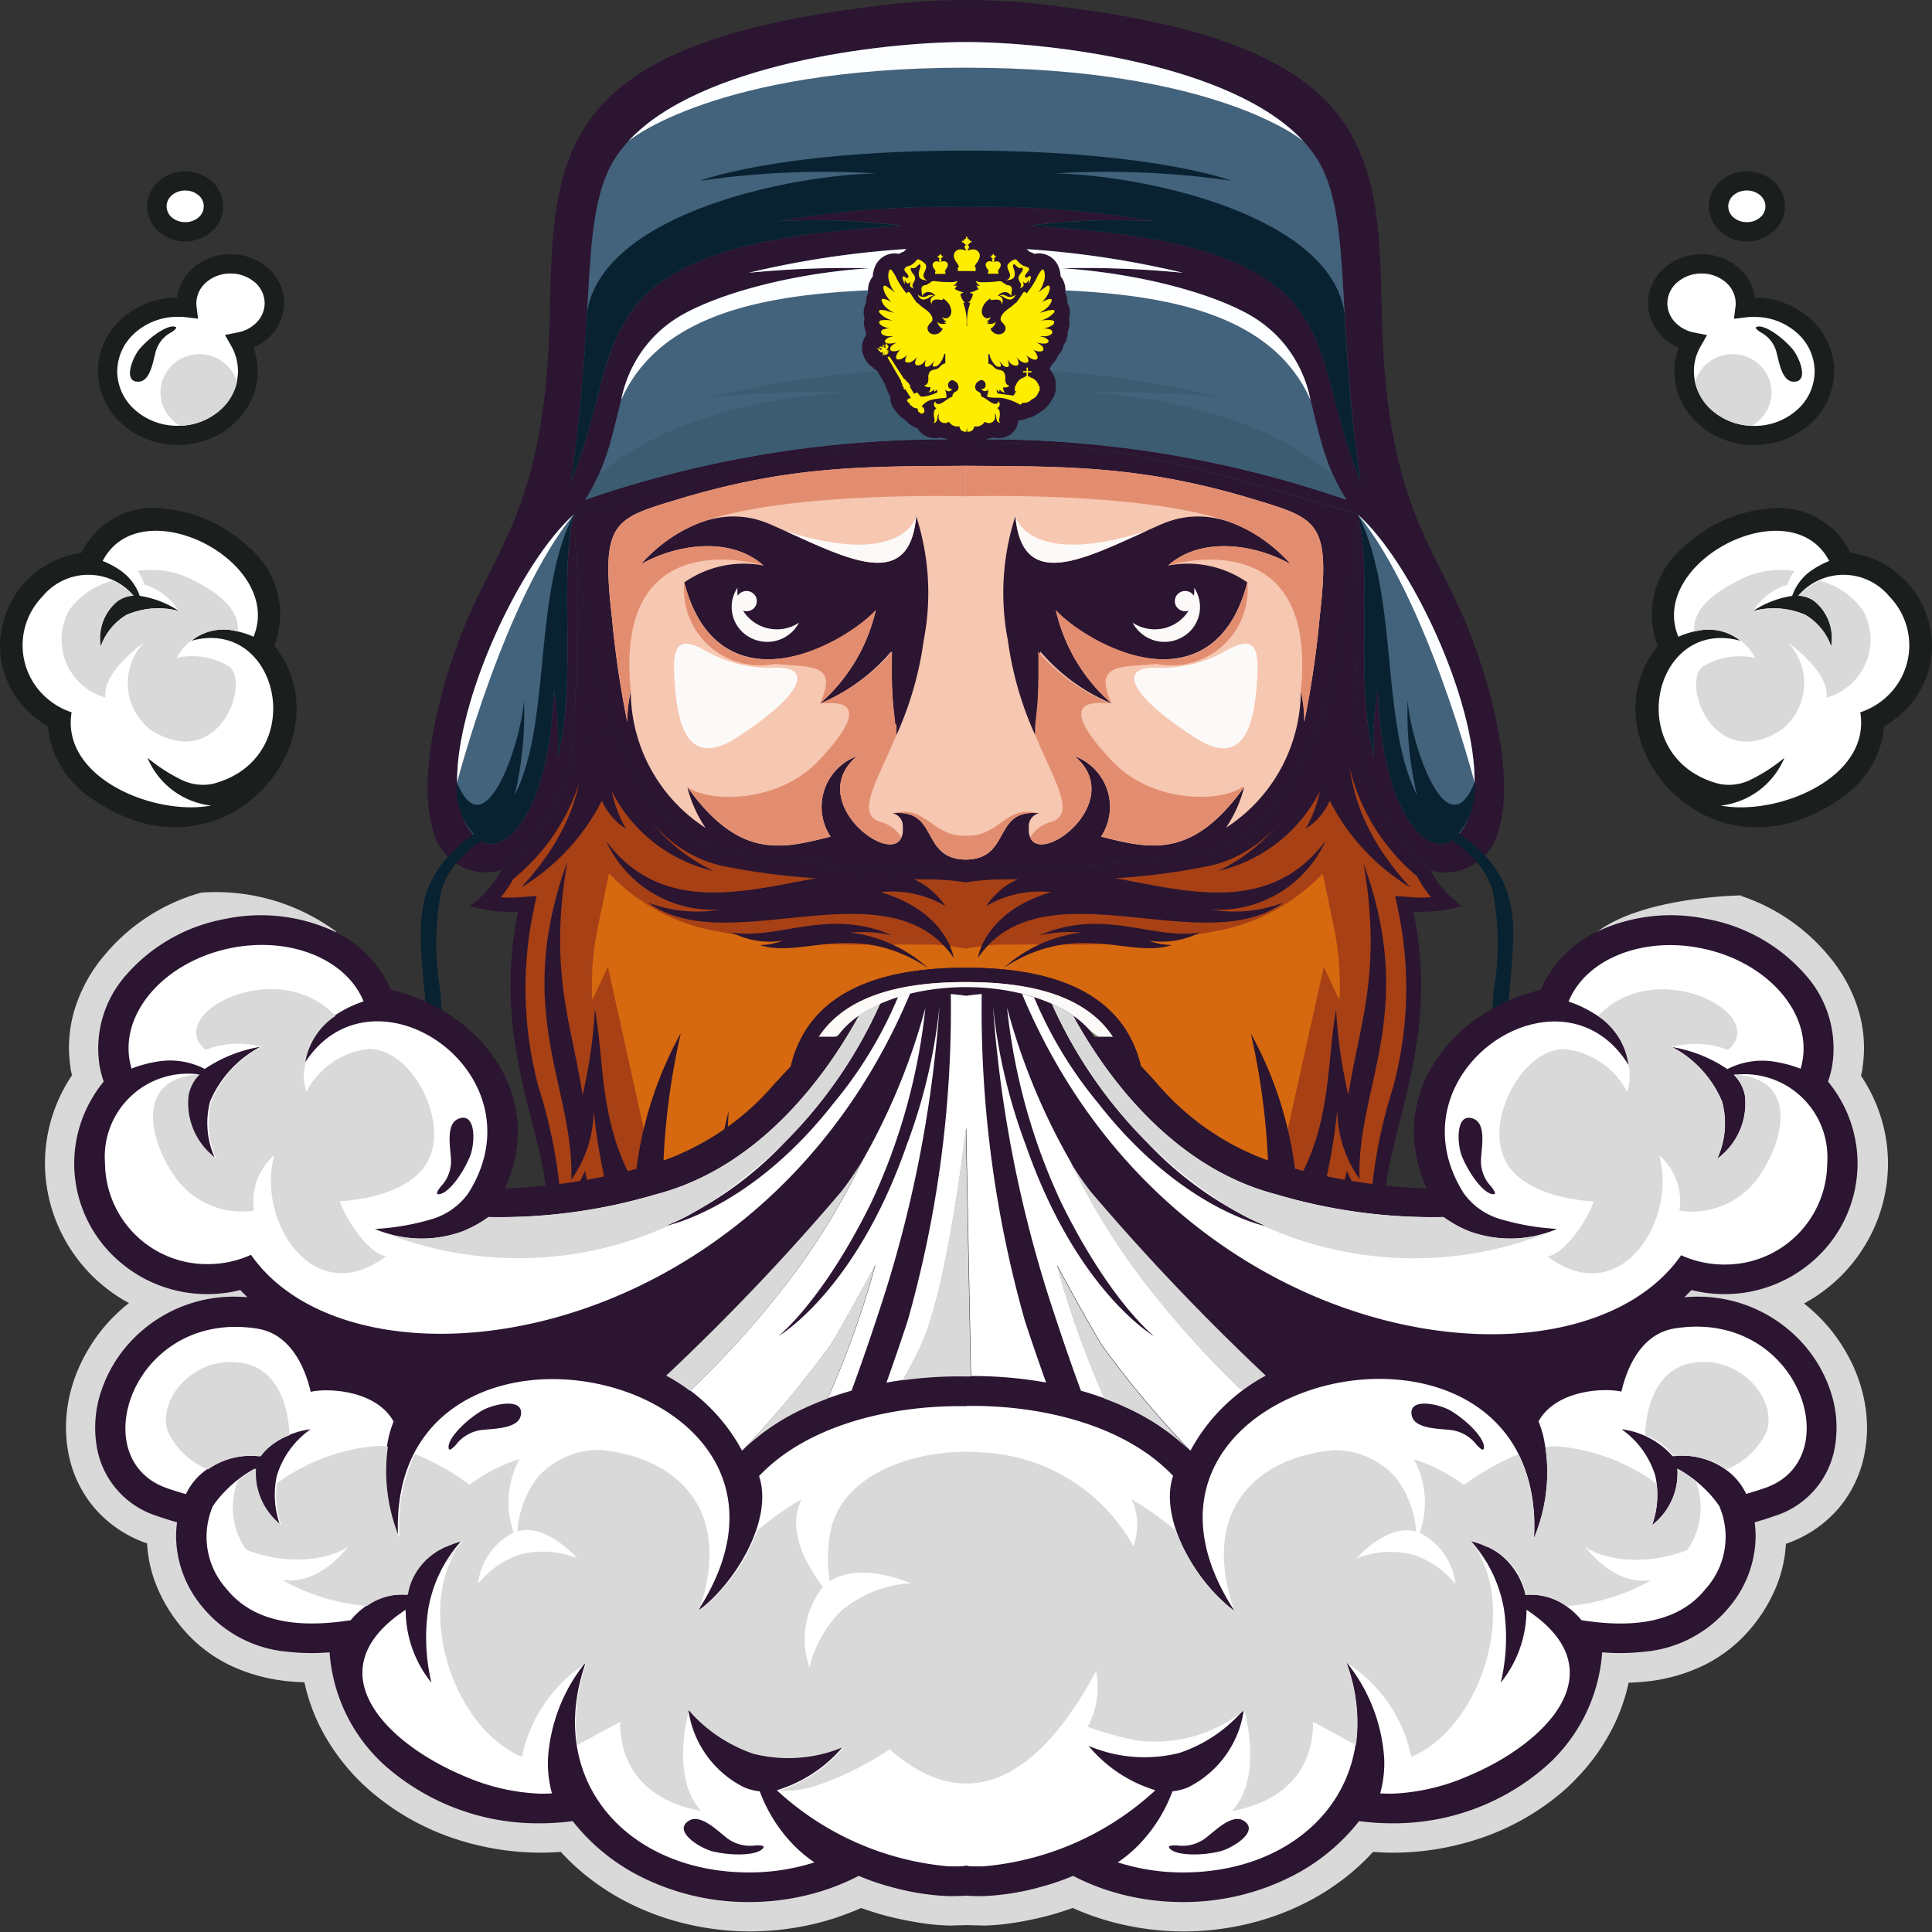 <svg xmlns="http://www.w3.org/2000/svg" width="80" height="80" viewBox="0 0 80 80">
  <rect x="0" y="0" width="80" height="80" fill="#333333" stroke="none"/>
  <g id="Logotype" transform="translate(-31.989 -29.163)">
    <g id="Слой-1" transform="translate(31.989 29.163)">
      <g id="Сгруппировать_1" data-name="Сгруппировать 1" transform="translate(17.706 0)">
        <path id="Контур_1" data-name="Контур 1" d="M-247.082,38.082l.02-.006-.045-.028.025.034m-40.91-.121c-.055.04-.112.079-.171.115l.073.021c.032-.047.066-.091.1-.137M-271.531.84c-13.081,1.608-13.171,6.114-13.308,12.772-.149,7.266-1.948,9.318-3.251,12.225s-2.25,6.9-1.6,9.019a2.238,2.238,0,0,0,2.843,1.736,7.921,7.921,0,0,0,2.893-4.742,63.719,63.719,0,0,0,.1-9.976c8.842-2.65,10.754-2.98,16.242-2.98h.063c5.489,0,7.4.33,16.242,2.98a63.768,63.768,0,0,0,.1,9.976,7.925,7.925,0,0,0,2.894,4.742c.014.013.025.028.039.042a2.271,2.271,0,0,0,2.74-1.778c.652-2.122-.3-6.112-1.6-9.019s-3.1-4.959-3.252-12.225c-.136-6.643-.225-11.143-13.219-12.761a27.952,27.952,0,0,0-7.924-.01" transform="translate(289.899 -0.563)" fill="#2b1531" fill-rule="evenodd"/>
      </g>
      <g id="Сгруппировать_2" data-name="Сгруппировать 2" transform="translate(19.516 21.312)">
        <path id="Контур_2" data-name="Контур 2" d="M-7.181-229.62a4.219,4.219,0,0,1-1.147,1.367c-.032.046-.066.091-.1.137a6.338,6.338,0,0,0,1.942.22c-1.342,6.493,2.088,10.267.99,13.96a2.6,2.6,0,0,0,1.562-1.373c2.863,12.947,12.32,12.921,15.342,21.109a9.34,9.34,0,0,0,1.726-4.348c7.73-2.939,13.059-8.446,14.9-16.76a2.6,2.6,0,0,0,1.563,1.373c-1.1-3.693,2.332-7.467.99-13.96a6.416,6.416,0,0,0,2-.234l-.025-.034a4.146,4.146,0,0,1-1.273-1.454.578.578,0,0,0,.1.042c-.013-.014-.025-.028-.039-.042a7.927,7.927,0,0,1-2.894-4.742,62.979,62.979,0,0,1-.1-9.923l-.06-.053s-.474,12.677-6.285,13.958c-4.158.917-8,.318-9.957.66-1.956-.342-5.8.257-9.957-.66-5.028-1.109-6.061-10.751-6.247-13.327a59.776,59.776,0,0,1-.136,9.344,7.923,7.923,0,0,1-2.893,4.742" transform="translate(8.425 244.338)" fill="#2b1531" fill-rule="evenodd"/>
      </g>
      <g id="Сгруппировать_3" data-name="Сгруппировать 3" transform="translate(20.733 28.949)">
        <path id="Контур_3" data-name="Контур 3" d="M-207.646-114.732a21.078,21.078,0,0,1,.968-5.383,15.78,15.78,0,0,0,.249-7.154l-.159-.771.8.059a4.283,4.283,0,0,0,.679-.01,4.4,4.4,0,0,1-.572-.862v0a8.389,8.389,0,0,1-2.884-4.923c-.1-.8-.165-1.607-.2-2.414q-.059.2-.121.394c-.829,2.614-2.389,5.846-5.388,6.507a27.908,27.908,0,0,1-5.934.56c-.784,0-1.569-.011-2.353,0a10.669,10.669,0,0,0-1.7.109l-.106.019-.106-.019a10.669,10.669,0,0,0-1.7-.109c-.785-.007-1.569.008-2.354,0a27.9,27.9,0,0,1-5.934-.56c-2.8-.618-4.472-3.536-5.454-6.729-.038.749-.1,1.5-.194,2.24a8.495,8.495,0,0,1-3,5.034,4.6,4.6,0,0,1-.517.754,4.28,4.28,0,0,0,.679.01l.8-.059-.159.771a15.791,15.791,0,0,0,.249,7.155,21.007,21.007,0,0,1,.967,5.389,2,2,0,0,0,.191-.325l.76-1.608.383,1.733a19.753,19.753,0,0,0,5.249,10.015,41.538,41.538,0,0,0,3.455,3.071,41.7,41.7,0,0,1,3.372,2.964,14.289,14.289,0,0,1,2.782,3.887c.018-.033.037-.066.054-.1a8.034,8.034,0,0,0,.887-2.353,4.421,4.421,0,0,0,.071-.623l.017-.39.37-.141c7.686-2.922,12.76-8.353,14.523-16.331l.383-1.732.759,1.608a1.948,1.948,0,0,0,.191.319" transform="translate(243.629 136.192)" fill="#a74015" fill-rule="evenodd"/>
      </g>
      <g id="Сгруппировать_4" data-name="Сгруппировать 4" transform="translate(24.507 36.163)">
        <path id="Контур_4" data-name="Контур 4" d="M-178.63-153.7a11.668,11.668,0,0,0-.228-3.007l-.463-2.238a8.065,8.065,0,0,1-4.085,2.318,30.719,30.719,0,0,1-6.525.626c-.78,0-1.561-.011-2.34,0a7.994,7.994,0,0,0-1.238.068l-.59.1-.59-.1a7.986,7.986,0,0,0-1.238-.068c-.78-.007-1.561.008-2.341,0a30.723,30.723,0,0,1-6.525-.626,8.045,8.045,0,0,1-4.083-2.325l-.464,2.246a11.644,11.644,0,0,0-.229,3l.648-1.373,2.124,9.6a17.1,17.1,0,0,0,4.547,8.72,38.991,38.991,0,0,0,3.23,2.865,44.065,44.065,0,0,1,3.59,3.164l.066.067,1.136-.432c6.83-2.6,11.261-7.3,12.826-14.384l2.122-9.6Z" transform="translate(209.586 158.95)" fill="#d6680f" fill-rule="evenodd"/>
      </g>
      <g id="Сгруппировать_5" data-name="Сгруппировать 5" transform="translate(25.1 34.825)">
        <path id="Контур_5" data-name="Контур 5" d="M-81.1-5.138c-2.825-4.146-10.093,2.583-14.053-2.7A4.869,4.869,0,0,0-90.414-5a5.705,5.705,0,0,1-2.99-.286C-90.106-2.863-83.464-6.949-80.76-3c0,0-.254-1.9-3.028-2.721a4.355,4.355,0,0,1,2.691.58" transform="translate(95.15 7.838)" fill="#2b1531" fill-rule="evenodd"/>
      </g>
      <g id="Сгруппировать_6" data-name="Сгруппировать 6" transform="translate(22.548 35.714)">
        <path id="Контур_6" data-name="Контур 6" d="M-5.382-145.6c-2.255,6.237.3,9.272.175,13.138a4.986,4.986,0,0,0,.926-2.9A24.376,24.376,0,0,0-.472-124.494a29.671,29.671,0,0,1-.2-14.037,15.792,15.792,0,0,0-1.905,6.255c-1.461-2.5-1.254-5-1.651-7.255a20.558,20.558,0,0,1-.511,3.562c-.441-2.928-1.415-5.068-.638-9.631" transform="translate(6.314 145.6)" fill="#2b1531" fill-rule="evenodd"/>
      </g>
      <g id="Сгруппировать_7" data-name="Сгруппировать 7" transform="translate(28.663 46.006)">
        <path id="Контур_7" data-name="Контур 7" d="M-8.715-154.921c-.778,11.335,7.592,13.164,8.856,18.606a7.394,7.394,0,0,0-2.162-1.962C.734-135.2.527-132.464.527-132.464c-2.159-5.223-9.846-7.632-10.752-16.251a13.3,13.3,0,0,0,2.532,4.4,15.568,15.568,0,0,1-1.022-10.611" transform="translate(10.225 154.921)" fill="#2b1531" fill-rule="evenodd"/>
      </g>
      <g id="Сгруппировать_8" data-name="Сгруппировать 8" transform="matrix(-0.994, -0.11, 0.11, -0.994, 22.768, 35.216)">
        <path id="Контур_8" data-name="Контур 8" d="M.552,13.928C3.157,11.01,5.825,1.639,2.919.1,1.778-.506.178,1.655.567,6.659A12.473,12.473,0,0,1,.1,3.873c-.458,3.2.778,7.386.449,10.055" transform="translate(0 0)" fill="#43627b" fill-rule="evenodd"/>
      </g>
      <g id="Сгруппировать_9" data-name="Сгруппировать 9" transform="translate(23.645 1.74)">
        <path id="Контур_9" data-name="Контур 9" d="M0,18.184c1.259-3.044,1.164-5.28,2.609-7.173C4.731,8.231,10.08,7.869,13.669,7.6a28.4,28.4,0,0,0-5.124-.181,40.728,40.728,0,0,1,7.8-.589,40.725,40.725,0,0,1,7.8.589,28.392,28.392,0,0,0-5.124.181c3.588.267,8.939.629,11.06,3.409,1.446,1.894,1.35,4.129,2.609,7.173C31.72,11.67,32.264,7.9,31.2,5.425,29.362,1.168,20.321,0,16.348,0S3.333,1.168,1.5,5.425C.43,7.9.975,11.67,0,18.184" transform="translate(0 0)" fill="#43627b" fill-rule="evenodd"/>
      </g>
      <g id="Сгруппировать_10" data-name="Сгруппировать 10" transform="translate(51.595 35.776)">
        <path id="Контур_10" data-name="Контур 10" d="M-28.133-144.571c2.239,6.193-.3,9.207-.174,13.045a4.952,4.952,0,0,1-.92-2.88,24.2,24.2,0,0,1-3.782,10.792,29.457,29.457,0,0,0,.2-13.938,15.664,15.664,0,0,1,1.892,6.21c1.451-2.479,1.244-4.961,1.639-7.2a20.445,20.445,0,0,0,.508,3.538c.438-2.907,1.406-5.031.634-9.564" transform="translate(33.008 144.571)" fill="#2b1531" fill-rule="evenodd"/>
      </g>
      <g id="Сгруппировать_11" data-name="Сгруппировать 11" transform="translate(50.445 25.771)">
        <path id="Контур_11" data-name="Контур 11" d="M-29.053-75.7s.385,7.674-5.035,10.29a6.324,6.324,0,0,0,4.206-3.3,5.057,5.057,0,0,1-.589,1.552,2.586,2.586,0,0,0,1-1.16,8.986,8.986,0,0,0,3.338,3.591c-3.8-4.154-2.12-7.016-2.918-10.974" transform="translate(34.088 75.704)" fill="#2b1531" fill-rule="evenodd"/>
      </g>
      <g id="Сгруппировать_12" data-name="Сгруппировать 12" transform="translate(40.495 34.825)">
        <path id="Контур_12" data-name="Контур 12" d="M-1.943-5.138C.883-9.284,8.15-2.555,12.111-7.838A4.869,4.869,0,0,1,7.374-5a5.708,5.708,0,0,0,2.991-.286C7.066-2.863.424-6.949-2.279-3c0,0,.253-1.9,3.027-2.721a4.353,4.353,0,0,0-2.691.58" transform="translate(2.279 7.838)" fill="#2b1531" fill-rule="evenodd"/>
      </g>
      <g id="Сгруппировать_13" data-name="Сгруппировать 13" transform="matrix(-0.87, -0.493, 0.493, -0.87, 44.4, 67.165)">
        <path id="Контур_13" data-name="Контур 13" d="M3.019,19.969C-4.275,8.524,3.941,0,3.941,0c-1.221,2.23-3,9.653-.89,16.075-.863-1.264-1.829-5.222-2.014-7.162-.538,3.33.511,7.854,1.983,11.056" transform="translate(0 0)" fill="#2b1531" fill-rule="evenodd"/>
      </g>
      <g id="Сгруппировать_14" data-name="Сгруппировать 14" transform="translate(30.294 38.256)">
        <path id="Контур_14" data-name="Контур 14" d="M-46.806,6.549c-3.062-1.981-5.167-.356-6.947-.932a2.945,2.945,0,0,0,.966-.183,3.456,3.456,0,0,1-2.129-.342c1.888.337,4.027-1.039,6.64.124A5.524,5.524,0,0,0-50,5.1a5.844,5.844,0,0,1,3.2,1.453" transform="translate(54.917 -4.74)" fill="#2b1531" fill-rule="evenodd"/>
      </g>
      <g id="Сгруппировать_15" data-name="Сгруппировать 15" transform="translate(41.58 38.256)">
        <path id="Контур_15" data-name="Контур 15" d="M0,6.549c3.062-1.981,5.167-.356,6.947-.932a2.939,2.939,0,0,1-.965-.183,3.454,3.454,0,0,0,2.129-.342c-1.888.337-4.028-1.039-6.64.124A5.524,5.524,0,0,1,3.2,5.1,5.844,5.844,0,0,0,0,6.549" transform="translate(0 -4.74)" fill="#2b1531" fill-rule="evenodd"/>
      </g>
      <g id="Сгруппировать_16" data-name="Сгруппировать 16" transform="translate(24.234 10.233)">
        <path id="Контур_16" data-name="Контур 16" d="M0,11.045c1.844-2.891.875-5.488,3.6-7.4,1.419-.993,4.668-1.959,8.177-2.189a41.637,41.637,0,0,0-5.01.188,38.594,38.594,0,0,1,17.982,0,41.637,41.637,0,0,0-5.01-.188c3.51.23,6.758,1.2,8.177,2.189,2.726,1.908,1.757,4.5,3.6,7.4A45.613,45.613,0,0,0,15.759,8.553,45.609,45.609,0,0,0,0,11.045" transform="translate(0 -0.586)" fill="#43627b" fill-rule="evenodd"/>
      </g>
      <g id="Сгруппировать_17" data-name="Сгруппировать 17" transform="translate(24.234 15.22)">
        <path id="Контур_17" data-name="Контур 17" d="M-152.278-25.173a46.438,46.438,0,0,0-21.26,0,46.09,46.09,0,0,1,5.864-.2s-6.59.091-10.442,3.422a8.072,8.072,0,0,1-.551,1.02,45.638,45.638,0,0,1,15.759-2.493,45.637,45.637,0,0,1,15.758,2.493,8,8,0,0,1-.551-1.02c-3.851-3.331-10.442-3.422-10.442-3.422a46.1,46.1,0,0,1,5.864.2" transform="translate(178.667 26.406)" fill="#3c5c72" fill-rule="evenodd"/>
      </g>
      <g id="Сгруппировать_18" data-name="Сгруппировать 18" transform="translate(26.021 1.74)">
        <path id="Контур_18" data-name="Контур 18" d="M-80.628-19.9c10.39,0,13.972,3.039,13.972,3.039-2.931-3.181-10.447-4.1-13.972-4.1s-11.042.92-13.972,4.1c0,0,3.582-3.039,13.972-3.039" transform="translate(94.6 20.963)" fill="#fdfeff" fill-rule="evenodd"/>
      </g>
      <g id="Сгруппировать_19" data-name="Сгруппировать 19" transform="translate(25.721 10.233)">
        <path id="Контур_19" data-name="Контур 19" d="M-82.357-29.343c6.133-.048,12.312.175,14.272,4.591A5.187,5.187,0,0,0-70.2-28.017c-1.419-.993-4.667-1.959-8.177-2.189a41.694,41.694,0,0,1,5.009.188,38.6,38.6,0,0,0-8.99-1.061,38.6,38.6,0,0,0-8.991,1.061,41.709,41.709,0,0,1,5.01-.188c-3.509.23-6.758,1.2-8.177,2.189a5.188,5.188,0,0,0-2.113,3.265c1.959-4.416,8.139-4.639,14.272-4.591" transform="translate(96.629 31.081)" fill="#fdfeff" fill-rule="evenodd"/>
      </g>
      <g id="Сгруппировать_20" data-name="Сгруппировать 20" transform="translate(23.645 6.237)">
        <path id="Контур_20" data-name="Контур 20" d="M-115.686-86.96a35.771,35.771,0,0,1,7.309.306s-3.269-1.25-11.01-1.25-11.01,1.25-11.01,1.25a35.771,35.771,0,0,1,7.309-.306c-3.635.073-11.37,1.688-11.984,5.77-.106,1.9-.246,4.183-.663,6.973,1.259-3.044,1.163-5.28,2.608-7.173,2.123-2.78,7.472-3.142,11.061-3.408a28.371,28.371,0,0,0-5.124-.182,40.719,40.719,0,0,1,7.8-.589,40.728,40.728,0,0,1,7.8.589,28.366,28.366,0,0,0-5.124.182c3.588.266,8.939.628,11.061,3.408,1.445,1.894,1.35,4.129,2.609,7.173-.418-2.79-.557-5.076-.663-6.973-.615-4.082-8.35-5.7-11.984-5.77" transform="translate(135.733 87.904)" fill="#082231" fill-rule="evenodd"/>
      </g>
      <g id="Сгруппировать_21" data-name="Сгруппировать 21" transform="translate(61.375 34.756) rotate(173.678)">
        <path id="Контур_21" data-name="Контур 21" d="M3.63,13.928C1.025,11.01-1.642,1.639,1.263.1c1.143-.6,2.742,1.556,2.352,6.56A12.447,12.447,0,0,0,4.08,3.873c.458,3.2-.778,7.386-.45,10.055" transform="translate(0 0)" fill="#43627b" fill-rule="evenodd"/>
      </g>
      <g id="Сгруппировать_22" data-name="Сгруппировать 22" transform="translate(56.234 21.312)">
        <path id="Контур_22" data-name="Контур 22" d="M-27.842-10.424c-1.18,2.887-2.68-1.81-2.769-3.409A14.6,14.6,0,0,0-30.226-9.9c-1.533-3.017-.74-8.263-2.441-11.615.62,2.616-.147,6.915.66,10.043a12.459,12.459,0,0,1,.155-2.819c.164,5.016,1.991,6.988,3.06,6.26a2.782,2.782,0,0,0,.95-2.392" transform="translate(32.667 21.517)" fill="#082231" fill-rule="evenodd"/>
      </g>
      <g id="Сгруппировать_23" data-name="Сгруппировать 23" transform="translate(56.234 21.312)">
        <path id="Контур_23" data-name="Контур 23" d="M0-76.521c2.852,3.468,4.825,11.092,4.825,11.092C4.865-68.856,2.21-74.536,0-76.521" transform="translate(0 76.521)" fill="#fdfeff" fill-rule="evenodd"/>
      </g>
      <g id="Сгруппировать_24" data-name="Сгруппировать 24" transform="translate(18.926 21.312)">
        <path id="Контур_24" data-name="Контур 24" d="M0-10.424c1.18,2.887,2.681-1.81,2.77-3.409A14.623,14.623,0,0,1,2.385-9.9c1.533-3.017.74-8.263,2.44-11.615C4.2-18.9,4.972-14.6,4.166-11.473a12.477,12.477,0,0,0-.156-2.819C3.847-9.277,2.019-7.305.95-8.032A2.781,2.781,0,0,1,0-10.424" transform="translate(0 21.517)" fill="#082231" fill-rule="evenodd"/>
      </g>
      <g id="Сгруппировать_25" data-name="Сгруппировать 25" transform="translate(18.926 21.312)">
        <path id="Контур_25" data-name="Контур 25" d="M-27.844-76.521c-2.852,3.468-4.825,11.092-4.825,11.092-.04-3.428,2.615-9.107,4.825-11.092" transform="translate(32.67 76.521)" fill="#fdfeff" fill-rule="evenodd"/>
      </g>
      <g id="Сгруппировать_26" data-name="Сгруппировать 26" transform="translate(31.976 40.068)">
        <path id="Контур_26" data-name="Контур 26" d="M-46.259-35.5a7.993,7.993,0,0,0-4.027,1,5.012,5.012,0,0,0-1.22.958l-.052.065-.069.047a3.746,3.746,0,0,0-.771.781l-1.877,2.528.8-3.028c.863-3.269,4.246-3.949,7.216-3.949s6.352.681,7.216,3.949l.8,3.029-1.878-2.529a3.748,3.748,0,0,0-.772-.781l-.068-.048-.052-.064a5.027,5.027,0,0,0-1.22-.958,7.993,7.993,0,0,0-4.027-1" transform="translate(54.275 37.104)" fill="#2b1531" fill-rule="evenodd"/>
      </g>
      <g id="Сгруппировать_27" data-name="Сгруппировать 27" transform="translate(32.757 40.069)">
        <path id="Контур_27" data-name="Контур 27" d="M-2-20.926a.587.587,0,0,1-.327-.687c.863-3.269,4.246-3.949,7.216-3.949s6.352.681,7.216,3.949a.588.588,0,0,1-.328.687l-.033.014a2.81,2.81,0,0,1-.358,1.592,3.212,3.212,0,0,1-.882,1,3.875,3.875,0,0,1-1.787.731.6.6,0,0,1-.175.2.613.613,0,0,1-.326.116,3.024,3.024,0,0,1-2.317-.816,3.637,3.637,0,0,1-.949-1.576c-.022-.072-.042-.146-.06-.221-.018.075-.039.149-.06.22a3.629,3.629,0,0,1-.949,1.576,3.023,3.023,0,0,1-2.317.816.6.6,0,0,1-.081-.01.6.6,0,0,1-.42-.307q-.134-.019-.266-.047a3.915,3.915,0,0,1-1.1-.409,3.322,3.322,0,0,1-1.313-1.282,2.809,2.809,0,0,1-.354-1.585L-2-20.926" transform="translate(2.352 25.563)" fill="#2b1531" fill-rule="evenodd"/>
      </g>
      <g id="Сгруппировать_28" data-name="Сгруппировать 28" transform="translate(33.364 40.664)">
        <path id="Контур_28" data-name="Контур 28" d="M-38.254-51.867c-2.407,0-5.814.421-6.629,3.5a4.7,4.7,0,0,1,.911-.916c-1.82,2.873,1.388,4.931,3.542,4.009a2.477,2.477,0,0,1-1.113.5c3.289.2,3.667-5.077,1.251-5.179a1.655,1.655,0,0,1,.814-.091,3.11,3.11,0,0,0-1.566,0,7.367,7.367,0,0,1,2.79-.353,7.363,7.363,0,0,1,2.79.353,3.113,3.113,0,0,0-1.567,0,1.655,1.655,0,0,1,.814.091c-2.415.1-2.038,5.374,1.252,5.179a2.478,2.478,0,0,1-1.113-.5c2.154.922,5.361-1.136,3.542-4.009a4.7,4.7,0,0,1,.911.916c-.815-3.082-4.223-3.5-6.629-3.5" transform="translate(44.883 51.867)" fill="#f6c7b1" fill-rule="evenodd"/>
      </g>
      <g id="Сгруппировать_29" data-name="Сгруппировать 29" transform="translate(40.474 42.401)">
        <path id="Контур_29" data-name="Контур 29" d="M-32.7-12.176a2.567,2.567,0,0,1-3.468-.027,2.265,2.265,0,0,1,.111-3.083,3.118,3.118,0,0,0-1.566,0,1.65,1.65,0,0,1,.814.091c-2.415.1-2.038,5.374,1.252,5.178a2.473,2.473,0,0,1-1.113-.5,3.053,3.053,0,0,0,3.97-1.651" transform="translate(38.363 15.385)" fill="#e38d70" fill-rule="evenodd"/>
      </g>
      <g id="Сгруппировать_30" data-name="Сгруппировать 30" transform="translate(37.202 41.603)">
        <path id="Контур_30" data-name="Контур 30" d="M-16.1-1.89a7.374,7.374,0,0,1,2.79.353,3.87,3.87,0,0,0-2.79-.9,3.87,3.87,0,0,0-2.79.9A7.377,7.377,0,0,1-16.1-1.89" transform="translate(18.892 2.433)" fill="#e38d70" fill-rule="evenodd"/>
      </g>
      <g id="Сгруппировать_31" data-name="Сгруппировать 31" transform="translate(33.846 42.401)">
        <path id="Контур_31" data-name="Контур 31" d="M0-12.176A2.568,2.568,0,0,0,3.469-12.2a2.266,2.266,0,0,0-.112-3.083,3.118,3.118,0,0,1,1.566,0,1.654,1.654,0,0,0-.815.091c2.415.1,2.039,5.374-1.251,5.178a2.473,2.473,0,0,0,1.113-.5A3.053,3.053,0,0,1,0-12.176" transform="translate(0 15.385)" fill="#e38d70" fill-rule="evenodd"/>
      </g>
      <g id="Сгруппировать_32" data-name="Сгруппировать 32" transform="translate(33.364 40.664)">
        <path id="Контур_32" data-name="Контур 32" d="M-38.254-20.937a7.586,7.586,0,0,1,5.718,2.179,4.7,4.7,0,0,1,.911.916c-.815-3.082-4.223-3.5-6.629-3.5s-5.814.422-6.629,3.5a4.7,4.7,0,0,1,.911-.916,7.586,7.586,0,0,1,5.718-2.179" transform="translate(44.883 21.346)" fill="#fcfaf8" fill-rule="evenodd"/>
      </g>
      <g id="Сгруппировать_33" data-name="Сгруппировать 33" transform="translate(21.588 25.771)">
        <path id="Контур_33" data-name="Контур 33" d="M-16.837-75.7s-.385,7.674,5.035,10.29a6.324,6.324,0,0,1-4.206-3.3,5.046,5.046,0,0,0,.588,1.552,2.587,2.587,0,0,1-1-1.16,8.986,8.986,0,0,1-3.338,3.591c3.8-4.154,2.12-7.016,2.918-10.974" transform="translate(19.754 75.704)" fill="#2b1531" fill-rule="evenodd"/>
      </g>
      <g id="Сгруппировать_34" data-name="Сгруппировать 34" transform="translate(23.751 18.332)">
        <path id="Контур_34" data-name="Контур 34" d="M-93.725-123.175c-5.488,0-7.4.33-16.242,2.98,0,0,.016.231.038.631.186,2.575,1.218,12.218,6.247,13.327,4.158.917,8,.318,9.957.66,1.957-.342,5.8.257,9.957-.66,5.028-1.109,6.061-10.752,6.247-13.327.022-.4.038-.631.038-.631-8.842-2.65-10.754-2.98-16.242-2.98" transform="translate(109.967 123.175)" fill="#2b1531" fill-rule="evenodd"/>
      </g>
      <g id="Сгруппировать_35" data-name="Сгруппировать 35" transform="translate(25.191 19.29)">
        <path id="Контур_35" data-name="Контур 35" d="M-7.841-85.491s2.414-2.922,5.346-1.642,5.746,2.98,6.043-.334a10.313,10.313,0,0,1,.311,5.133,14.167,14.167,0,0,1-1.126,3.921,22.616,22.616,0,0,1-.215-3.458A7.848,7.848,0,0,1-.436-79.713a7.291,7.291,0,0,0,2.311-3.866c-1.263,1.508-6.532,4.214-7.931-1.148a4.308,4.308,0,0,1,3.28-.7c-1.359-1.212-3.583-.893-5.065-.059m26.885,0c-1.482-.834-3.705-1.153-5.065.059a4.308,4.308,0,0,1,3.28.7c-1.4,5.362-6.667,2.656-7.931,1.148a7.291,7.291,0,0,0,2.31,3.866,7.855,7.855,0,0,1-2.955-2.158,22.6,22.6,0,0,1-.214,3.458,14.127,14.127,0,0,1-1.127-3.921,10.322,10.322,0,0,1,.311-5.133c.3,3.314,3.11,1.613,6.042.334s5.347,1.642,5.347,1.642M5.6-89.554c-4.028.03-7.195-.034-11.816,1.357-2.763.83-3.3.917-2.84,4.9a40.3,40.3,0,0,0,.64,4.356,5.349,5.349,0,0,1,.143-1.276,6.765,6.765,0,0,0,3.1,5.656,5.284,5.284,0,0,1-.754-1.684C-3.769-73.243-2.023-73.689,0-74.2a2.236,2.236,0,0,1,1.086-3.327c-2.338,2,2.041,5.051,1.907,2.929a.543.543,0,0,0-.427-.571c1.947-.2,1.13,1.9,3.036,1.919,1.905-.021,1.089-2.12,3.036-1.919a.544.544,0,0,0-.428.571c-.134,2.121,4.245-.931,1.907-2.929A2.236,2.236,0,0,1,11.2-74.2c2.023.51,3.769.956,5.926-2.051a5.284,5.284,0,0,1-.754,1.684,6.766,6.766,0,0,0,3.1-5.656,5.349,5.349,0,0,1,.143,1.276,40.3,40.3,0,0,0,.64-4.356c.458-3.979-.077-4.065-2.84-4.9C12.8-89.588,9.629-89.525,5.6-89.554" transform="translate(9.2 89.554)" fill="#f6c7b1" fill-rule="evenodd"/>
      </g>
      <g id="Сгруппировать_36" data-name="Сгруппировать 36" transform="translate(28.464 26.972)">
        <path id="Контур_36" data-name="Контур 36" d="M0-16.9c2.157,3.007,3.9,2.561,5.926,2.052a2.237,2.237,0,0,1,1.086-3.327c-2.14,1.829,1.347,4.54,1.85,3.36a1.453,1.453,0,0,0-.833-.631c-1.09-.294-.217-1.6.63-3.616h0v-.021l0-.013,0-.016,0-.018,0-.02,0-.023,0-.025,0-.028,0-.03,0-.032,0-.034,0-.036,0-.038,0-.04,0-.042L8.6-19.518,8.6-19.564l0-.048-.006-.05-.006-.051-.006-.053-.006-.054c0-.037-.008-.074-.012-.112L8.55-19.99l-.006-.06-.006-.061-.006-.062-.006-.063L8.52-20.3l-.006-.065-.006-.066L8.5-20.5,8.5-20.567l-.006-.069,0-.069-.01-.141,0-.071c0-.048-.006-.1-.009-.144l0-.073,0-.073c0-.049,0-.1-.007-.147l0-.074,0-.074c0-.05,0-.1,0-.148,0-.074,0-.147,0-.221s0-.147,0-.219c0-.121,0-.24.008-.356,0-.024,0-.047,0-.069a5.318,5.318,0,0,1-.5.536l-.039.037c-.052.05-.108.1-.169.155l-.093.082-.15.126-.053.043-.055.043-.113.088-.118.089-.124.09-.064.045-.065.045-.067.045-.068.045c-.023.015-.046.031-.07.045l-.143.091-.074.045-.075.044-.076.044-.078.044-.079.043-.081.043-.082.042-.083.042-.085.042-.086.042-.087.04-.089.04-.09.039c.459-.016,2.457-.312-.1,2.385C3.691-16.176.831-16.276,0-16.9" transform="translate(0 22.517)" fill="#e38d70" fill-rule="evenodd"/>
      </g>
      <g id="Сгруппировать_37" data-name="Сгруппировать 37" transform="translate(25.191 19.29)">
        <path id="Контур_37" data-name="Контур 37" d="M-22.927-54.85a6.276,6.276,0,0,0-2.614,1.772c1.482-.834,3.705-1.153,5.065.059,0,0-6.229-1.94-5.494,5.211a5.349,5.349,0,0,0-.143,1.276,40.3,40.3,0,0,1-.64-4.356c-.458-3.98.077-4.066,2.84-4.9,4.622-1.39,7.787-1.327,11.816-1.357v1.264s-7.2-.213-10.829,1.027" transform="translate(26.9 57.142)" fill="#e38d70" fill-rule="evenodd"/>
      </g>
      <g id="Сгруппировать_38" data-name="Сгруппировать 38" transform="translate(31.246 30.6) rotate(-118.469)">
        <path id="Контур_38" data-name="Контур 38" d="M2.3,6.955A7.291,7.291,0,0,1,0,3.082c1.084,1.441,1.456.466,2.335-.87A3.148,3.148,0,0,1,7.087.531C1.706-.795,1.655,4.955,2.3,6.955" transform="translate(0 0)" fill="#e38d70" fill-rule="evenodd"/>
      </g>
      <g id="Сгруппировать_39" data-name="Сгруппировать 39" transform="matrix(-0.167, -0.986, 0.986, -0.167, 28.37, 31.161)">
        <path id="Контур_39" data-name="Контур 39" d="M2.826,4.352c-.244,1.411-1.26.877-2.557-2.107C-.707,0,1.165-.109,2.839.048,4.275.182,4.913.4,4.06,1.481A5.431,5.431,0,0,0,2.826,4.352" transform="translate(0 0)" fill="#fcfaf8" fill-rule="evenodd"/>
      </g>
      <g id="Сгруппировать_40" data-name="Сгруппировать 40" transform="translate(32.53 21.377)">
        <path id="Контур_40" data-name="Контур 40" d="M0-16.338c4.9,1.553,5.408-.616,5.408-.616C5.134-13.88,2.692-15.121,0-16.338" transform="translate(0 16.954)" fill="#fcfaf8" fill-rule="evenodd"/>
      </g>
      <g id="Сгруппировать_41" data-name="Сгруппировать 41" transform="translate(30.296 24.34)">
        <path id="Контур_41" data-name="Контур 41" d="M-15.869-4.893c.014-.024.027-.048.039-.071a1.661,1.661,0,0,1-1.734.06,1.611,1.611,0,0,1-.58-.556.432.432,0,0,0,.51-.187.415.415,0,0,0-.156-.573.433.433,0,0,0-.577.141,1.556,1.556,0,0,1-.011-.33c-.015.023-.03.046-.043.069a1.431,1.431,0,0,0,.539,1.976,1.489,1.489,0,0,0,2.013-.53" transform="translate(18.619 6.408)" fill="#fcfaf8" fill-rule="evenodd"/>
      </g>
      <g id="Сгруппировать_42" data-name="Сгруппировать 42" transform="translate(42.658 26.972)">
        <path id="Контур_42" data-name="Контур 42" d="M-51.142-16.9c-2.157,3.007-3.9,2.561-5.926,2.052a2.236,2.236,0,0,0-1.086-3.327c2.14,1.829-1.347,4.54-1.85,3.36a1.453,1.453,0,0,1,.833-.631c1.09-.294.217-1.6-.629-3.616h0v-.012l0-.009,0-.013,0-.016,0-.018,0-.02,0-.023,0-.025,0-.028,0-.03,0-.032,0-.034,0-.036,0-.038,0-.04.006-.042,0-.043.006-.046.006-.048.006-.05.006-.051.006-.053.006-.054.011-.112.006-.059.006-.06.006-.061.006-.062.006-.063.006-.064.006-.065.006-.066,0-.067.006-.068.006-.069,0-.069.006-.071,0-.071,0-.071c0-.048.006-.1.009-.144l0-.073,0-.073c0-.049,0-.1.007-.147l0-.074,0-.074c0-.05,0-.1,0-.148,0-.074,0-.147,0-.221s0-.147,0-.219c0-.121,0-.24-.008-.356,0-.024,0-.047,0-.069a5.318,5.318,0,0,0,.5.536l.039.037c.052.05.109.1.169.155l.094.082c.047.041.1.083.15.126l.052.043.055.043.113.088.118.089.124.09.064.045.065.045.067.045.069.045.069.045.144.091.073.045.076.044.076.044.078.044.079.043.081.043.082.042.084.042.085.042.086.042.088.04.089.04.09.039c-.459-.016-2.457-.312.1,2.385,1.7,1.8,4.561,1.7,5.392,1.078" transform="translate(60.004 22.517)" fill="#e38d70" fill-rule="evenodd"/>
      </g>
      <g id="Сгруппировать_43" data-name="Сгруппировать 43" transform="translate(39.992 19.29)">
        <path id="Контур_43" data-name="Контур 43" d="M-62.488-54.85a6.276,6.276,0,0,1,2.614,1.772c-1.482-.834-3.706-1.153-5.065.059,0,0,6.229-1.94,5.494,5.211a5.349,5.349,0,0,1,.143,1.276,40.3,40.3,0,0,0,.64-4.356c.458-3.98-.077-4.066-2.84-4.9-4.622-1.39-7.788-1.327-11.816-1.357v1.264s7.2-.213,10.829,1.027" transform="translate(73.317 57.142)" fill="#e38d70" fill-rule="evenodd"/>
      </g>
      <g id="Сгруппировать_44" data-name="Сгруппировать 44" transform="translate(52.117 24.369) rotate(118.469)">
        <path id="Контур_44" data-name="Контур 44" d="M4.79,6.955a7.291,7.291,0,0,0,2.3-3.874C6,4.522,5.631,3.548,4.753,2.211A3.148,3.148,0,0,0,0,.531C5.381-.795,5.432,4.954,4.79,6.955" transform="translate(0 0)" fill="#e38d70" fill-rule="evenodd"/>
      </g>
      <g id="Сгруппировать_45" data-name="Сгруппировать 45" transform="matrix(-0.167, 0.986, -0.986, -0.167, 52.356, 26.779)">
        <path id="Контур_45" data-name="Контур 45" d="M1.618,4.352c.244,1.411,1.26.877,2.557-2.107C5.151,0,3.279-.108,1.6.048.169.182-.469.4.384,1.481A5.431,5.431,0,0,1,1.618,4.352" transform="translate(0 0)" fill="#fcfaf8" fill-rule="evenodd"/>
      </g>
      <g id="Сгруппировать_46" data-name="Сгруппировать 46" transform="translate(42.047 21.377)">
        <path id="Контур_46" data-name="Контур 46" d="M-31.209-16.338c-4.9,1.553-5.408-.616-5.408-.616.274,3.074,2.716,1.833,5.408.616" transform="translate(36.617 16.954)" fill="#fcfaf8" fill-rule="evenodd"/>
      </g>
      <g id="Сгруппировать_47" data-name="Сгруппировать 47" transform="translate(46.9 24.34)">
        <path id="Контур_47" data-name="Контур 47" d="M-.227-4.893c-.014-.024-.027-.048-.039-.071a1.661,1.661,0,0,0,1.734.06,1.611,1.611,0,0,0,.58-.556.433.433,0,0,1-.511-.187.416.416,0,0,1,.157-.573.433.433,0,0,1,.577.141,1.6,1.6,0,0,0,.011-.33c.015.023.03.046.043.069a1.431,1.431,0,0,1-.539,1.976,1.489,1.489,0,0,1-2.013-.53" transform="translate(0.267 6.408)" fill="#fcfaf8" fill-rule="evenodd"/>
      </g>
      <g id="Сгруппировать_48" data-name="Сгруппировать 48" transform="translate(42.967 33.616) rotate(90)">
        <path id="Контур_48" data-name="Контур 48" d="M.055,5.948c-.15-1.867,1.9-1.089,1.924-2.974C1.959,1.089-.1,1.867.055,0c-.336,1.361.985,1.572.933,2.974.052,1.4-1.268,1.614-.933,2.974" transform="translate(0)" fill="#e38d70" fill-rule="evenodd"/>
      </g>
      <g id="Сгруппировать_49" data-name="Сгруппировать 49" transform="translate(16.428 33.452)">
        <path id="Контур_49" data-name="Контур 49" d="M-245.033-85.549c1.865,1.247,3.594,2.131,3.756,4.691.147,2.7-1.069,5.928.982,7.544.138.114-.452.223-.569.13-1.327-1.044-1.364-2.87-1.215-4.811a11.557,11.557,0,0,0-.029-4.15c-.509-1.64-2.111-2.353-3.465-3.241-.275-.183.4-.254.541-.163m-37.7,0c-1.865,1.247-3.594,2.131-3.756,4.691-.147,2.7,1.069,5.928-.982,7.544-.138.114.452.223.569.13,1.327-1.044,1.364-2.87,1.215-4.811a11.558,11.558,0,0,1,.029-4.15c.509-1.64,2.11-2.353,3.465-3.241.275-.183-.4-.254-.541-.163" transform="translate(287.495 85.588)" fill="#082231" fill-rule="evenodd"/>
      </g>
      <g id="Сгруппировать_50" data-name="Сгруппировать 50" transform="translate(35.684 9.203)">
        <path id="Контур_50" data-name="Контур 50" d="M-8.867-53.733a1.044,1.044,0,0,1,.166-.079l.039-.013.034-.037a.914.914,0,0,1,.338-.227.923.923,0,0,1,.5-.04c.023,0,.048.01.073.018a.81.81,0,0,1,.591-.253h.037c.026,0,.052,0,.078,0a.8.8,0,0,1,.266-.355.815.815,0,0,1,.65-.324h.064a.812.812,0,0,1,.65.324.794.794,0,0,1,.266.355c.026,0,.052,0,.078,0H-5a.813.813,0,0,1,.591.253c.024-.007.049-.013.072-.018a.921.921,0,0,1,.5.04.91.91,0,0,1,.338.227l.034.037.04.013a1.044,1.044,0,0,1,.166.079.877.877,0,0,1,1,.527,1.2,1.2,0,0,1,.091.408.867.867,0,0,1,.143.249.918.918,0,0,1,.047.433A.888.888,0,0,1-1.93-52a.824.824,0,0,1,.039.29.976.976,0,0,1,.042.088.824.824,0,0,1,.025.556.866.866,0,0,1-.049.544.9.9,0,0,1-.165.548.862.862,0,0,1-.242.452.877.877,0,0,1-.246.361.872.872,0,0,1-.1.184,1.232,1.232,0,0,1,.082.133.778.778,0,0,1,.17.485v.2a.778.778,0,0,1-.17.485,1.261,1.261,0,0,1-.487.5,1.222,1.222,0,0,1-.514.246.858.858,0,0,1-.378.092l0,.022a.79.79,0,0,1-.676.7.926.926,0,0,1-.349-.011,1.046,1.046,0,0,1-.188.026,1.369,1.369,0,0,1-.143.064,1.081,1.081,0,0,1-.778.276,1.081,1.081,0,0,1-.777-.276,1.369,1.369,0,0,1-.143-.064,1.031,1.031,0,0,1-.188-.026.929.929,0,0,1-.35.011.8.8,0,0,1-.581-.4.936.936,0,0,1-.31-.158.8.8,0,0,1-.185-.17,1.026,1.026,0,0,1-.134-.1.905.905,0,0,1-.244-.24.944.944,0,0,1-.233-.432.847.847,0,0,1-.021-.211l-.026-.043A.766.766,0,0,1-9.313-48a.878.878,0,0,1-.065-.162.851.851,0,0,1-.036-.089.89.89,0,0,1-.029-.086l-.325-.559a.744.744,0,0,1-.2-.152.788.788,0,0,1-.108-.087l-.046-.044a.815.815,0,0,1-.079-.1l0,0-.02-.03a.777.777,0,0,1-.105-.207.74.74,0,0,1-.057-.207l0-.021a.741.741,0,0,1,.051-.42l0-.005a.8.8,0,0,1,.106-.182.827.827,0,0,1-.011-.175.87.87,0,0,1-.05-.544.824.824,0,0,1,.025-.554.706.706,0,0,1,.042-.089.823.823,0,0,1,.039-.29.888.888,0,0,1,.045-.111.918.918,0,0,1,.047-.433.869.869,0,0,1,.143-.249,1.2,1.2,0,0,1,.09-.408.877.877,0,0,1,1-.527" transform="translate(10.403 55.042)" fill="#2b1531" fill-rule="evenodd"/>
      </g>
      <g id="Сгруппировать_51" data-name="Сгруппировать 51" transform="translate(36.319 9.806)">
        <path id="Контур_51" data-name="Контур 51" d="M-.735-19.362l0,.007a.021.021,0,0,1-.023.007l.01.005.012,0,.011-.014a.027.027,0,0,1,.007-.009Zm.2-.122a.02.02,0,0,1-.017.016H-.558l-.012.008.012,0a.037.037,0,0,0,.018,0l.007-.009Zm5.408-2.1a.312.312,0,0,1-.344.087c-.038-.016-.073-.039-.111-.053a.366.366,0,0,0-.222.012.5.5,0,0,1,.169.06.584.584,0,0,0,.265.111.23.23,0,0,0,.158-.068.328.328,0,0,0,.085-.149m-4.052,0a.334.334,0,0,0,.085.149.23.23,0,0,0,.158.068.584.584,0,0,0,.265-.111.5.5,0,0,1,.169-.06.366.366,0,0,0-.222-.012c-.039.014-.073.037-.111.053a.312.312,0,0,1-.344-.087m.053-1.446a.118.118,0,0,0-.062,0,.125.125,0,0,0-.044.034.8.8,0,0,1-.256.217c-.043.018-.093.026-.136.042a.209.209,0,0,0-.047.023A.121.121,0,0,0,.3-22.68.168.168,0,0,1,.325-22.7l-.017.016A.1.1,0,0,0,.3-22.53l.081.1a.2.2,0,0,1,.052.09.069.069,0,0,1-.047.081c-.032.006-.06-.019-.085-.039a.132.132,0,0,0-.052-.029.05.05,0,0,0-.053.018.06.06,0,0,0-.006.042.391.391,0,0,0,.025.094c.021.062.043.123.065.184,0-.047,0-.093,0-.14a.058.058,0,0,1,.014-.045.316.316,0,0,0,.041.088.107.107,0,0,0,.081.047A.107.107,0,0,0,.5-22.091a.237.237,0,0,0,.028-.052A.684.684,0,0,0,.5-21.99a.122.122,0,0,0,.01.074.138.138,0,0,0,.055.045l.1.054a.2.2,0,0,1-.063-.132c0-.1.1-.179.108-.28a.283.283,0,0,0-.067-.184.7.7,0,0,1-.105-.169.137.137,0,0,1-.008-.052.107.107,0,0,1,.02-.054.245.245,0,0,0,.1.022c.1-.007.154-.112.238-.162l.009-.005a.109.109,0,0,1,.039.091.643.643,0,0,1-.048.155.469.469,0,0,0-.02.216.214.214,0,0,0,.035.1.269.269,0,0,0,.154.085,1.513,1.513,0,0,0,.2.037.233.233,0,0,1-.2-.234.355.355,0,0,1,.026-.086l.05-.123a.315.315,0,0,0,.034-.177.187.187,0,0,0-.046-.085.674.674,0,0,0-.242-.167m.9-.19v-.042H1.732v.042a.076.076,0,0,0-.055.054H1.635v.039h.041a.077.077,0,0,0,.055.054v.008a.054.054,0,0,0-.035.05.054.054,0,0,0,.026.047v.04a.246.246,0,0,0-.141-.032.162.162,0,0,0-.129.084.169.169,0,0,0-.007.121.37.37,0,0,0,.058.109.544.544,0,0,1,.038.055.273.273,0,0,1,.023.057H1.538v.092h.428v-.092H1.938a.243.243,0,0,1,.023-.057A.459.459,0,0,1,2-22.642a.37.37,0,0,0,.058-.109.175.175,0,0,0-.007-.121.163.163,0,0,0-.13-.084.244.244,0,0,0-.14.032v-.04a.054.054,0,0,0,.026-.047.054.054,0,0,0-.035-.05v-.008a.076.076,0,0,0,.055-.054h.041v-.039H1.827a.077.077,0,0,0-.055-.054m1.206-.518h.07V-23.8h-.07a.132.132,0,0,0-.1-.094v-.072H2.815v.072a.134.134,0,0,0-.1.094H2.65v.066h.07a.133.133,0,0,0,.1.094v.014a.093.093,0,0,0-.061.087.093.093,0,0,0,.046.079v.069a.42.42,0,0,0-.242-.054.279.279,0,0,0-.223.144.288.288,0,0,0-.012.209.635.635,0,0,0,.1.188.93.93,0,0,1,.065.095.474.474,0,0,1,.039.1H2.48v.159h.738v-.159H3.17a.474.474,0,0,1,.039-.1.84.84,0,0,1,.065-.095.635.635,0,0,0,.1-.188.291.291,0,0,0-.011-.209.283.283,0,0,0-.223-.144.421.421,0,0,0-.242.054v-.069a.093.093,0,0,0,.046-.079.093.093,0,0,0-.061-.087v-.014a.131.131,0,0,0,.1-.094M-.347-19.266H-.355v.005l-.006.008v-.01l-.009,0v.007l-.007,0-.015-.007v.012h0l-.033.014H-.436l0,0,0,0,.01,0,0-.007h.017l-.011-.01.011-.012-.012,0-.008-.01c0-.005-.008-.012-.015-.013s-.015,0-.023,0l-.009,0H-.5l-.015-.024h0l0,0a.07.07,0,0,0,.019.013l.01,0,.01,0v0l0,0-.014-.008.017.006h.009l.006,0,0,0,0,0-.009-.011,0,0a.024.024,0,0,0,.022,0l0-.005,0-.007-.015-.01.018,0h.01l.007-.006v0a.02.02,0,0,0-.014-.01h.016l.013,0,0,0,0-.006A.041.041,0,0,0-.42-19.38a.034.034,0,0,0,.028-.006l0,0,0-.008-.008,0H-.417A.056.056,0,0,0-.4-19.408l.008-.006v-.006l0,0H-.41l-.007,0,.007,0a.04.04,0,0,0,.016-.014v-.011h-.01a.056.056,0,0,0-.017.007A.042.042,0,0,0-.4-19.463l0-.006,0,0H-.414a.122.122,0,0,0-.025.017.066.066,0,0,0,.022-.039v0H-.426l-.009.007c-.006.005-.01.013-.017.018a.121.121,0,0,0,.011-.022.053.053,0,0,0,0-.024v0l-.007,0a.055.055,0,0,0-.013.018.1.1,0,0,0,0-.027l0-.016,0,0H-.47l0,0a.222.222,0,0,0-.012.028.071.071,0,0,0,0-.032A.048.048,0,0,0-.5-19.579H-.507v0a.11.11,0,0,0,0,.028.2.2,0,0,1,0,.043v0H-.516l0,.007a.241.241,0,0,1,0,.03l0,.006c0,.014-.014.028-.013.043l0,.013.02.009,0,.017-.014.013a.026.026,0,0,1-.023-.005l0,0a.03.03,0,0,0,0-.019.023.023,0,0,1-.02.016l0-.007-.008,0,0-.015a.013.013,0,0,1-.014.008A.02.02,0,0,1-.589-19.4a.038.038,0,0,1,0-.031l0-.01,0,0,0,0,.007-.005.011,0,.008.007,0-.014-.015,0a.024.024,0,0,1,.01-.018.019.019,0,0,1,.021,0l-.006-.013-.009-.01-.01,0-.011,0-.007,0-.01.006a.271.271,0,0,1-.034.022l-.017.005.017.006-.009,0,.01.005a.067.067,0,0,1-.016.021h.01a.039.039,0,0,1,0,.028l0,0a.151.151,0,0,0,.026.059h0a.157.157,0,0,0-.041-.05l.006,0a.042.042,0,0,1-.024-.014l0-.008a.061.061,0,0,1-.026,0v-.011l-.007.006,0-.018-.014.012a.249.249,0,0,1-.036.019l-.01.007v.007l-.007.01-.006.007,0,.012.009.011a.018.018,0,0,1,.009-.018.025.025,0,0,1,.021,0l-.006.014.01.011,0-.01.009-.008.008,0,0,0v0l.012,0a.041.041,0,0,1,.026.016l0,.018-.015.008.016,0-.006.005h.008a.025.025,0,0,1-.024.01.043.043,0,0,0,.018.008h0a.021.021,0,0,1-.006.021.021.021,0,0,1-.017.007.016.016,0,0,1-.014-.011v-.022l-.009-.01a.156.156,0,0,0-.045-.009H-.751l-.028-.013H-.787l0,0v0H-.794a.231.231,0,0,1-.039-.019.13.13,0,0,0-.026-.013h0l0,.006a.047.047,0,0,0,.018.026.08.08,0,0,0,.028.017l-.031,0h0l0,0,0,0,.012.011a.126.126,0,0,0,.026.01.058.058,0,0,0-.023,0l0,0,0,0a.044.044,0,0,0,.022.01.112.112,0,0,0,.025,0c-.008,0-.016,0-.024.006l-.01,0,0,.005,0,0a.068.068,0,0,0,.045,0,.117.117,0,0,0-.027.014l-.006.007,0,0H-.8a.042.042,0,0,0,.029-.008l-.016.013,0,.009.009.006a.037.037,0,0,0,.02-.008l.006,0,0,.005-.009.013v0l0,0,.01,0,.015-.013-.007.014v.008l.006.006h0A.031.031,0,0,0-.722-19.2a.04.04,0,0,0,0,.028l0,0h0l.009-.01A.1.1,0,0,0-.7-19.193a.02.02,0,0,0,0,.017v0h0l.009,0,.006-.008,0-.017,0,.018,0,0,.007,0A.024.024,0,0,0-.65-19.2v0l.006.013v0h.006l0,0,0,0,0-.021v.016l0,0h0l.008-.007,0-.011a.059.059,0,0,0,0-.023v0l0,0,.015.024-.007.011,0,.009c0,.007-.012.011-.014.018a.023.023,0,0,0,.006.018l0,.012,0,.011.017,0,0,.015.008-.015.006.005,0-.009,0,.005a.106.106,0,0,1-.027.03l-.006,0-.012,0h0l0,0v.018l0,.006h0l-.009,0,0,.009h0l.009,0h0l.006,0h0l.006,0,.01,0,0,0v0l0,0h0v-.005h0l0,0v-.012l.026.014a.045.045,0,0,1,.015-.031.254.254,0,0,1,.028-.022v0l-.011-.013,0,0h.007l.008-.012-.01,0a.015.015,0,0,1-.007-.017l0,0,.011,0h0l.008.006,0,.013,0,.008v.014a.284.284,0,0,0-.016.03l-.007.006-.009,0,0,.01.009,0h0v.011a.039.039,0,0,0,.012.018l0,.005v.006l.006-.008,0-.016V-19.1a.019.019,0,0,0,.011.014l.018,0,0-.007h0A.025.025,0,0,0-.476-19.1l0,0,.007,0,.015,0,0-.01.007.01.01-.012v-.01a.024.024,0,0,0,.017-.02v0h.009A.016.016,0,0,0-.4-19.159a.02.02,0,0,0-.008-.017l.006,0,0,0,.007.007h.01l-.006,0,0,0a.047.047,0,0,0-.01-.019l-.011,0,0,0v-.01l-.009-.005v.008l-.009,0a.316.316,0,0,0-.034,0h0v0L-.478-19.2H-.486l-.01-.009,0-.01,0,0,.007-.008h0a.015.015,0,0,1,.012.013l-.007.008h.014l0-.006,0,.005,0,.011h0c.014,0,.025-.014.038-.019a.164.164,0,0,1,.046-.008l0,0v0l0,0a.025.025,0,0,0,.012-.014ZM-.56-19.4s0,0,0,0Zm5.744-3.377a.8.8,0,0,1-.256-.217.125.125,0,0,0-.044-.034.118.118,0,0,0-.062,0,.664.664,0,0,0-.242.167.187.187,0,0,0-.046.085.315.315,0,0,0,.034.177l.05.123a.355.355,0,0,1,.026.086.233.233,0,0,1-.2.234,1.5,1.5,0,0,0,.2-.037.271.271,0,0,0,.154-.085.214.214,0,0,0,.035-.1.469.469,0,0,0-.02-.216.643.643,0,0,1-.048-.155.109.109,0,0,1,.039-.091l.009.005c.084.05.14.156.238.162a.245.245,0,0,0,.1-.022.107.107,0,0,1,.02.054.137.137,0,0,1-.008.052.7.7,0,0,1-.105.169.283.283,0,0,0-.067.184c.01.1.11.179.108.28a.2.2,0,0,1-.063.132l.1-.054a.138.138,0,0,0,.055-.045.122.122,0,0,0,.01-.074.684.684,0,0,0-.033-.153.237.237,0,0,0,.028.052.107.107,0,0,0,.084.045.107.107,0,0,0,.081-.047.3.3,0,0,0,.04-.088.056.056,0,0,1,.014.045c0,.047,0,.093,0,.14.022-.061.044-.123.065-.184a.422.422,0,0,0,.025-.094.06.06,0,0,0-.006-.042.05.05,0,0,0-.053-.018.132.132,0,0,0-.052.029c-.025.021-.053.045-.085.039a.068.068,0,0,1-.047-.081.2.2,0,0,1,.052-.09l.081-.1a.1.1,0,0,0-.006-.158L5.372-22.7a.149.149,0,0,1,.027.025.121.121,0,0,0-.033-.028.209.209,0,0,0-.047-.023c-.044-.016-.093-.025-.136-.042m-.933.022a.169.169,0,0,0-.007-.121.162.162,0,0,0-.129-.084.246.246,0,0,0-.141.032v-.04A.054.054,0,0,0,4-23.011a.053.053,0,0,0-.035-.05v-.008a.077.077,0,0,0,.055-.054h.041v-.039H4.021a.076.076,0,0,0-.055-.054v-.042H3.926v.042a.076.076,0,0,0-.055.054H3.83v.039h.041a.075.075,0,0,0,.055.054v.008a.054.054,0,0,0-.035.05.054.054,0,0,0,.026.047v.04a.245.245,0,0,0-.141-.032.163.163,0,0,0-.129.084.172.172,0,0,0-.006.121.354.354,0,0,0,.058.109.551.551,0,0,1,.038.055.271.271,0,0,1,.022.057H3.731v.092H4.16v-.092H4.132a.273.273,0,0,1,.023-.057.544.544,0,0,1,.038-.055.37.37,0,0,0,.058-.109m2.13,1.81c.038,0,.087,0,.1.037a.085.085,0,0,1-.022.079,1.063,1.063,0,0,1-.592.334,1.989,1.989,0,0,1,.464-.025c.05,0,.111.013.132.057a.093.093,0,0,1-.007.085.218.218,0,0,1-.062.063.658.658,0,0,1-.4.125,1.253,1.253,0,0,1,.273.045.169.169,0,0,1,.122.086.134.134,0,0,1-.07.146A.554.554,0,0,1,6-19.852l-.12,0c.038.012.078.02.116.032a.45.45,0,0,1,.214.115.1.1,0,0,1,.028.066.091.091,0,0,1-.055.068.314.314,0,0,1-.152.025,1.209,1.209,0,0,1-.308-.051.946.946,0,0,1,.209.123.263.263,0,0,1,.085.106.108.108,0,0,1-.03.124.135.135,0,0,1-.057.02.5.5,0,0,1-.4-.126.617.617,0,0,1,.25.348.111.111,0,0,1-.025.1.1.1,0,0,1-.06.022.358.358,0,0,1-.2-.059,1.714,1.714,0,0,1-.193-.129.339.339,0,0,1,.1.242.069.069,0,0,1-.007.033.059.059,0,0,1-.022.019.207.207,0,0,1-.148.019.389.389,0,0,1-.138-.065.757.757,0,0,1-.194-.19.714.714,0,0,1,.1.249.126.126,0,0,1-.023.1.131.131,0,0,1-.111.027.361.361,0,0,1-.274-.193.168.168,0,0,0-.03-.049c.014.068.028.144.035.213a.1.1,0,0,1,0,.043.076.076,0,0,1-.068.048.175.175,0,0,1-.085-.019.311.311,0,0,1-.073-.045.45.45,0,0,1-.041-.043l-.174-.2a.493.493,0,0,1,.114.213.069.069,0,0,1-.006.063.062.062,0,0,1-.034.017.209.209,0,0,1-.159-.039.486.486,0,0,1-.113-.121A.893.893,0,0,1,3.8-19.06c0-.011,0-.023-.007-.034a.16.16,0,0,1-.05-.033v.41a.376.376,0,0,1,.189.1.9.9,0,0,0,.1.1c.1.07.243.049.332.127a.362.362,0,0,1,.08.281.487.487,0,0,0,.026.191.172.172,0,0,0,.148.111.242.242,0,0,1-.249.067.217.217,0,0,0,.07.223.306.306,0,0,1-.226-.126l-.024.111a.806.806,0,0,0-.105-.114c0,.028.007.056.012.085a.119.119,0,0,0,.016.053.122.122,0,0,0,.09.039l.537.071a.108.108,0,0,0,.039,0c.062-.017.051-.127.113-.144,0,.008.007.016.01.025-.007-.019-.012-.038-.017-.057H4.842v-.213h.034a.488.488,0,0,1,.37-.363v-.034h.079v-.165H5.181v-.058h.144v-.144h.058v.144h.144v.058H5.384v.165h.079v.034a.487.487,0,0,1,.37.363h.034v.213H5.833a.485.485,0,0,1-.3.342.244.244,0,0,1-.039.04.41.41,0,0,1-.274.1c-.037,0-.083,0-.1.029,0,.008-.006.018-.01.026-.017.025-.055.016-.083,0a2.6,2.6,0,0,0-.659-.248c-.215-.034-.437,0-.648-.05a.041.041,0,0,1-.024-.012.034.034,0,0,1,0-.024,1.108,1.108,0,0,1,.039-.165.417.417,0,0,0,0-.1.162.162,0,0,1-.081.053.171.171,0,0,1-.2-.094.128.128,0,0,0,.15-.054.21.21,0,0,0-.05-.266.153.153,0,0,0-.069-.037.208.208,0,0,0-.161.06c-.02.016-.042.032-.064.046a.386.386,0,0,0-.059.14.207.207,0,0,0,.058.189c.033.03.079.045.114.072a.193.193,0,0,1,.073.138.051.051,0,0,0,.006.03.056.056,0,0,0,.03.018c.164.057.286.2.446.266a.224.224,0,0,0,.145.021.1.1,0,0,0,.081-.107.171.171,0,0,1,.06.14.17.17,0,0,1-.077.13.048.048,0,0,1-.031.009.272.272,0,0,1,.1.129.667.667,0,0,1-.014.322.246.246,0,0,0,0,.095.1.1,0,0,0,.058.072.144.144,0,0,1-.135-.067.314.314,0,0,1-.045-.149.521.521,0,0,0-.013-.093A.123.123,0,0,0,4-16.641a.3.3,0,0,1-.025.283.263.263,0,0,1-.265.1.76.76,0,0,1-.115-.048.352.352,0,0,1-.053.063.387.387,0,0,1-.383.118.072.072,0,0,1-.006.045.33.33,0,0,1-.052.105.265.265,0,0,1-.23.077c0-.059-.015-.116-.019-.175,0,.059-.015.116-.018.175a.265.265,0,0,1-.23-.077.33.33,0,0,1-.052-.105.077.077,0,0,1-.006-.045.387.387,0,0,1-.383-.118.328.328,0,0,1-.053-.063.742.742,0,0,1-.116.048.262.262,0,0,1-.265-.1.3.3,0,0,1-.025-.283.12.12,0,0,0-.056.074.521.521,0,0,0-.013.093.314.314,0,0,1-.045.149.144.144,0,0,1-.135.067.1.1,0,0,0,.058-.072.246.246,0,0,0,0-.095.667.667,0,0,1-.014-.322.272.272,0,0,1,.1-.129.048.048,0,0,1-.031-.009.17.17,0,0,1-.077-.13.171.171,0,0,1,.06-.14.1.1,0,0,0,.081.107.224.224,0,0,0,.145-.021c.159-.069.281-.209.446-.266a.056.056,0,0,0,.03-.018.062.062,0,0,0,.006-.03.193.193,0,0,1,.073-.138c.036-.028.081-.043.114-.072a.206.206,0,0,0,.058-.189.375.375,0,0,0-.058-.14c-.022-.014-.044-.03-.064-.046a.208.208,0,0,0-.161-.06.153.153,0,0,0-.069.037.21.21,0,0,0-.05.266.128.128,0,0,0,.15.054.171.171,0,0,1-.2.094.165.165,0,0,1-.092-.068.6.6,0,0,0,.01.064.764.764,0,0,1,.039.245A.046.046,0,0,1,2-17.312a.055.055,0,0,1-.038.014,4.52,4.52,0,0,0-.542.073.705.705,0,0,0-.429.275l.028.046.022-.013.045.074-.017.01a.1.1,0,0,1,.012.016.11.11,0,0,1-.038.153A.115.115,0,0,1,.886-16.7a.126.126,0,0,1-.009-.018l-.017.01-.045-.073L.837-16.8.8-16.859a.472.472,0,0,1-.146-.04c-.022-.01-.079-.036-.066-.066l-.03-.009a.157.157,0,0,1-.027-.013.108.108,0,0,1-.051-.081s0-.007,0-.01h0a.161.161,0,0,1-.1-.112.039.039,0,0,1,0-.021.042.042,0,0,1,.017-.018.312.312,0,0,1,.122-.065.034.034,0,0,1,.02.007L.306-17.66l-.039.024L.226-17.7l.027-.016A.14.14,0,0,1,.2-17.771a.138.138,0,0,1-.01-.124l-.022.013-.03-.048.009-.005-.027-.044L.2-18.03l.063-.038.023-.014.027.044.009-.005.03.048-.022.013a.143.143,0,0,1,.107.067.138.138,0,0,1,.02.073l.027-.016.041.066-.04.024.188.307A.344.344,0,0,1,.727-17.5a.089.089,0,0,1,.047-.016.07.07,0,0,1,.04.014c.052.037.069.112.126.141a.2.2,0,0,0,.11.01,1.661,1.661,0,0,0,.586-.179c-.006-.034-.018-.074-.026-.112a.728.728,0,0,0-.095.1l-.024-.111a.306.306,0,0,1-.226.126.217.217,0,0,0,.07-.223.242.242,0,0,1-.249-.067.172.172,0,0,0,.148-.111.487.487,0,0,0,.026-.191.365.365,0,0,1,.081-.281c.089-.079.236-.057.332-.127a.9.9,0,0,0,.1-.1.376.376,0,0,1,.189-.1v-.41a.16.16,0,0,1-.05.033c0,.011,0,.023-.007.034a.893.893,0,0,1-.151.312.486.486,0,0,1-.113.121.209.209,0,0,1-.159.039.064.064,0,0,1-.034-.017.069.069,0,0,1-.006-.063.5.5,0,0,1,.114-.212l-.174.2a.45.45,0,0,1-.041.043.325.325,0,0,1-.073.045.177.177,0,0,1-.085.019.074.074,0,0,1-.067-.048.1.1,0,0,1,0-.043c.007-.069.022-.144.035-.213a.168.168,0,0,0-.03.049.361.361,0,0,1-.274.193.131.131,0,0,1-.111-.027.126.126,0,0,1-.023-.1.714.714,0,0,1,.1-.249.757.757,0,0,1-.194.19.391.391,0,0,1-.137.065.208.208,0,0,1-.149-.019A.059.059,0,0,1,.306-18.8.069.069,0,0,1,.3-18.833a.339.339,0,0,1,.1-.242,1.714,1.714,0,0,1-.193.129.358.358,0,0,1-.2.059.1.1,0,0,1-.06-.022.111.111,0,0,1-.025-.1.614.614,0,0,1,.25-.348.5.5,0,0,1-.4.126.135.135,0,0,1-.057-.02.11.11,0,0,1-.031-.124.27.27,0,0,1,.086-.106A.946.946,0,0,1-.025-19.6a1.209,1.209,0,0,1-.308.051.313.313,0,0,1-.151-.025.091.091,0,0,1-.055-.068.1.1,0,0,1,.028-.066A.45.45,0,0,1-.3-19.823c.038-.012.078-.02.116-.032l-.12,0a.554.554,0,0,1-.321-.056.134.134,0,0,1-.07-.146.169.169,0,0,1,.122-.086A1.253,1.253,0,0,1-.3-20.186a.658.658,0,0,1-.4-.125.218.218,0,0,1-.062-.063.093.093,0,0,1-.007-.085c.022-.045.082-.055.132-.057a1.982,1.982,0,0,1,.463.025,1.064,1.064,0,0,1-.591-.334A.085.085,0,0,1-.784-20.9c.014-.035.063-.039.1-.037a1.289,1.289,0,0,1,.174.018,3.157,3.157,0,0,0,.357.1,1.365,1.365,0,0,1-.314-.2.685.685,0,0,1-.207-.3.075.075,0,0,1,0-.045c.012-.036.063-.038.1-.03a.874.874,0,0,1,.316.141,1.548,1.548,0,0,1-.26-.336A.761.761,0,0,1-.6-21.817a.176.176,0,0,1,0-.082.07.07,0,0,1,.062-.048.108.108,0,0,1,.055.024c.126.088.257.178.374.277a1.018,1.018,0,0,1-.238-.434.709.709,0,0,1-.021-.478c.014-.032.042-.066.075-.055a.067.067,0,0,1,.026.021,1.663,1.663,0,0,1,.224.371,3.317,3.317,0,0,0,.356.547c.017.021.034.042.053.062a.1.1,0,0,1,.011-.033.074.074,0,0,1,.058-.04c.041,0,.069.038.089.072.081.132.171.257.263.381h0a.146.146,0,0,1,.079.052c.161.165.4.264.513.465a.268.268,0,0,1,.048.2.236.236,0,0,1-.061.093.516.516,0,0,0-.132.179.24.24,0,0,0,.087.255.325.325,0,0,0,.276.05.376.376,0,0,0,.255-.227.3.3,0,0,1-.06-.03.482.482,0,0,1-.166-.251.345.345,0,0,0,.379.056.268.268,0,0,1-.11-.049.232.232,0,0,0,.124-.029.254.254,0,0,1-.18-.179.2.2,0,0,0,.265.01.307.307,0,0,0,.106-.256A.626.626,0,0,0,2-21.313a1.565,1.565,0,0,0-.134-.111.054.054,0,0,1-.012.057.1.1,0,0,1-.085.01.893.893,0,0,0-.133-.013.294.294,0,0,0-.178.039.121.121,0,0,0-.044.158.21.21,0,0,1-.051-.222.217.217,0,0,1,.186-.136.379.379,0,0,0-.284-.15.279.279,0,0,0-.263.166l-.024-.217a.219.219,0,0,1,.04-.192.284.284,0,0,1,.14-.047c.087-.017.1-.092.161-.069a.129.129,0,0,1,.078-.076.347.347,0,0,1,.185-.009,4.24,4.24,0,0,0,.619.033.575.575,0,0,0,.266-.052.386.386,0,0,1-.17.2l0,0a.189.189,0,0,0,.141-.022.352.352,0,0,1-.09.153,1.091,1.091,0,0,0,.37.149.925.925,0,0,1-.134.062.645.645,0,0,0,.2.371L2.7-21.241a2.279,2.279,0,0,1,.14.964h.025A2.279,2.279,0,0,1,3-21.241l-.094.014a.641.641,0,0,0,.2-.371.949.949,0,0,1-.134-.062,1.091,1.091,0,0,0,.37-.149.352.352,0,0,1-.09-.153.189.189,0,0,0,.141.022l0,0a.385.385,0,0,1-.169-.2.576.576,0,0,0,.266.052,4.236,4.236,0,0,0,.618-.033.347.347,0,0,1,.185.009.128.128,0,0,1,.078.076c.057-.024.074.052.161.069a.282.282,0,0,1,.14.047.219.219,0,0,1,.04.192l-.024.217a.28.28,0,0,0-.263-.166.379.379,0,0,0-.284.15.217.217,0,0,1,.186.136.21.21,0,0,1-.051.222.121.121,0,0,0-.044-.158.294.294,0,0,0-.178-.039.893.893,0,0,0-.133.013.1.1,0,0,1-.085-.01.054.054,0,0,1-.012-.057,1.565,1.565,0,0,0-.134.111.626.626,0,0,0-.218.414.307.307,0,0,0,.106.256.2.2,0,0,0,.265-.01.254.254,0,0,1-.18.179.234.234,0,0,0,.124.029.268.268,0,0,1-.11.049.345.345,0,0,0,.379-.056.482.482,0,0,1-.166.251.3.3,0,0,1-.06.03.376.376,0,0,0,.255.227.325.325,0,0,0,.276-.05.24.24,0,0,0,.087-.255.51.51,0,0,0-.133-.179.242.242,0,0,1-.06-.093.268.268,0,0,1,.048-.2c.111-.2.351-.3.513-.465a.146.146,0,0,1,.079-.052s0,0,0,0c.092-.124.183-.249.263-.381.02-.034.049-.073.089-.072a.074.074,0,0,1,.058.04.122.122,0,0,1,.012.033c.018-.02.035-.041.052-.062a3.282,3.282,0,0,0,.357-.547,1.663,1.663,0,0,1,.224-.371.071.071,0,0,1,.026-.021c.033-.011.062.023.075.055a.709.709,0,0,1-.021.478,1.018,1.018,0,0,1-.238.434c.118-.1.248-.189.374-.277a.106.106,0,0,1,.055-.024.07.07,0,0,1,.063.048.168.168,0,0,1,0,.082.761.761,0,0,1-.074.234,1.548,1.548,0,0,1-.26.336.874.874,0,0,1,.316-.141c.038-.008.089-.007.1.03a.071.071,0,0,1,0,.045.678.678,0,0,1-.207.3,1.364,1.364,0,0,1-.314.2,3.156,3.156,0,0,0,.357-.1,1.289,1.289,0,0,1,.174-.018M.2-18.03l.063-.038-.551-.851-.066-.1-.079.047.061.105.508.876Z" transform="translate(0.863 23.967)" fill="#ffed00" fill-rule="evenodd"/>
      </g>
      <g id="Сгруппировать_52" data-name="Сгруппировать 52" transform="translate(1.829 36.949)">
        <path id="Контур_52" data-name="Контур 52" d="M-405.412-294.018a7.987,7.987,0,0,1,3.606,2.448,6.342,6.342,0,0,1,1.265,2.293,5.4,5.4,0,0,1,.166,2.383v.058l-.061.268.1.152a6.558,6.558,0,0,1,.4.73,6.617,6.617,0,0,1,.462,1.349,6.467,6.467,0,0,1,.155,1.4,6.509,6.509,0,0,1-.516,2.537,6.654,6.654,0,0,1-1.468,2.162,6.751,6.751,0,0,1-1.492,1.1,7,7,0,0,1,.962.916,6.936,6.936,0,0,1,.8,1.139,6.689,6.689,0,0,1,.556,1.266,6.2,6.2,0,0,1,.271,1.364,5.576,5.576,0,0,1-.054,1.36,4.934,4.934,0,0,1-1.086,2.416,5,5,0,0,1-2.2,1.49,5.481,5.481,0,0,1-.354,1.66,6.4,6.4,0,0,1-.994,1.715,5.958,5.958,0,0,1-2.067,1.663,7.178,7.178,0,0,1-2.307.658l-.095.01c-.22.024-.454.037-.695.045a7.782,7.782,0,0,1-.732,2.005,8.494,8.494,0,0,1-1.171,1.681l0,0c-.047.053-.1.107-.145.159l-.01.01-.028.03-.006.005c-.033.036-.068.071-.1.106l-.018.019-.1.1,0,.005-.156.15-.009.008-.072.066,0,0-.035.032,0,0-.032.029-.01.009-.032.028h0l-.034.03-.015.013-.026.023,0,0-.036.031-.023.02-.046.038-.007.007-.04.033a10.294,10.294,0,0,1-3.2,1.785,11.351,11.351,0,0,1-3.7.617c-.166,0-.37-.007-.61-.021l-.19-.012a9.282,9.282,0,0,1-.972.922,10.01,10.01,0,0,1-1.752,1.149,10.877,10.877,0,0,1-2.469.911,11.478,11.478,0,0,1-2.648.312,11.475,11.475,0,0,1-1.546-.107,11.4,11.4,0,0,1-1.507-.309,10.632,10.632,0,0,1-1.063-.356c-.163-.063-.322-.131-.479-.2l-.194.068c-.3.1-.572.185-.812.248h0a13.912,13.912,0,0,1-1.393.292,8.852,8.852,0,0,1-1.282.12l-.7-.019-.7.019a8.845,8.845,0,0,1-1.282-.12,13.874,13.874,0,0,1-1.393-.292h0c-.239-.063-.51-.146-.812-.248l-.194-.068c-.158.07-.317.138-.48.2a10.58,10.58,0,0,1-1.063.356,11.284,11.284,0,0,1-1.507.308,11.373,11.373,0,0,1-1.545.107,11.47,11.47,0,0,1-2.648-.312,10.855,10.855,0,0,1-2.469-.911,9.987,9.987,0,0,1-1.752-1.149,9.217,9.217,0,0,1-.972-.922l-.19.012c-.241.013-.445.021-.61.021a11.351,11.351,0,0,1-3.705-.617,10.291,10.291,0,0,1-3.2-1.785l-.038-.031-.015-.012-.022-.018-.022-.019-.018-.015-.029-.025-.012-.01a8.762,8.762,0,0,1-2.023-2.519,7.78,7.78,0,0,1-.732-2.005c-.241-.007-.474-.021-.7-.045l-.094-.01a7.182,7.182,0,0,1-2.307-.658,5.967,5.967,0,0,1-2.066-1.663,6.384,6.384,0,0,1-.994-1.715,5.447,5.447,0,0,1-.354-1.66,5,5,0,0,1-2.2-1.49,4.935,4.935,0,0,1-1.086-2.416,5.672,5.672,0,0,1-.054-1.36,6.237,6.237,0,0,1,.271-1.364,6.728,6.728,0,0,1,.556-1.266,6.978,6.978,0,0,1,.8-1.139,6.959,6.959,0,0,1,.962-.916,6.739,6.739,0,0,1-1.493-1.1,6.654,6.654,0,0,1-1.468-2.162,6.52,6.52,0,0,1-.516-2.537,6.467,6.467,0,0,1,.156-1.4,6.615,6.615,0,0,1,.462-1.349,6.558,6.558,0,0,1,.4-.73l.1-.152-.06-.268v-.058a5.4,5.4,0,0,1,.165-2.383,6.344,6.344,0,0,1,1.265-2.293,7.974,7.974,0,0,1,3.982-2.563,8.386,8.386,0,0,1,5.578,1.605s.9,13.677,1.783,15.416,18.167,6.523,23.151,7.718,26.406-3.973,26.406-3.973-1.233-16.52.29-18.558,6.55-2.094,6.582-2.094" transform="translate(475.667 294.164)" fill="#dad9d9" fill-rule="evenodd"/>
      </g>
      <g id="Сгруппировать_53" data-name="Сгруппировать 53" transform="translate(0 7.094)">
        <path id="Контур_53" data-name="Контур 53" d="M-44.255-205.163a1.65,1.65,0,0,1,1.1.414,1.39,1.39,0,0,1,.478,1.038,1.393,1.393,0,0,1-.477,1.038,1.653,1.653,0,0,1-1.1.414,1.653,1.653,0,0,1-1.1-.414,1.392,1.392,0,0,1-.476-1.038,1.391,1.391,0,0,1,.476-1.038,1.653,1.653,0,0,1,1.1-.414M24.2-179.132a4.1,4.1,0,0,0,1.826-2.563,3.289,3.289,0,0,0,.057-.484l.1-.056a3.92,3.92,0,0,0,.674-.507,3.808,3.808,0,0,0,1.219-2.7,3.907,3.907,0,0,0-3.37-3.924l-.044-.084a3.32,3.32,0,0,0-3.473-1.732,5.569,5.569,0,0,0-1.8.5,5.978,5.978,0,0,0-1.559,1.045,3.61,3.61,0,0,0-1.123,4.087l.014.033c-3.072,3.84,2.06,10.092,7.483,6.382m-3.792-26.03a1.651,1.651,0,0,0-1.1.414,1.389,1.389,0,0,0-.477,1.038,1.391,1.391,0,0,0,.477,1.038,1.65,1.65,0,0,0,1.1.414,1.65,1.65,0,0,0,1.1-.414,1.39,1.39,0,0,0,.477-1.038,1.389,1.389,0,0,0-.477-1.038,1.65,1.65,0,0,0-1.1-.414m-1.875,3.436a2.338,2.338,0,0,0-1.559.583,1.941,1.941,0,0,0-.666,1.447,1.918,1.918,0,0,0,.5,1.282,2.205,2.205,0,0,0,.775.553c-.03.083-.057.167-.08.252a2.817,2.817,0,0,0-.1.729,2.928,2.928,0,0,0,.98,2.167,3.448,3.448,0,0,0,2.329.885,3.447,3.447,0,0,0,2.329-.885,2.926,2.926,0,0,0,.98-2.167,2.926,2.926,0,0,0-.98-2.167,3.448,3.448,0,0,0-2.3-.884,1.963,1.963,0,0,0-.651-1.213,2.336,2.336,0,0,0-1.559-.583m-66.579,22.595a4.105,4.105,0,0,1-1.827-2.563,3.288,3.288,0,0,1-.057-.484l-.1-.056a3.92,3.92,0,0,1-.674-.507,3.808,3.808,0,0,1-1.219-2.7,3.907,3.907,0,0,1,3.37-3.924l.044-.084a3.32,3.32,0,0,1,3.473-1.732,5.574,5.574,0,0,1,1.8.5,5.967,5.967,0,0,1,1.559,1.045,3.609,3.609,0,0,1,1.122,4.087l-.013.033c3.072,3.84-2.06,10.092-7.483,6.382m5.667-22.595a2.334,2.334,0,0,1,1.559.583,1.94,1.94,0,0,1,.666,1.447,1.918,1.918,0,0,1-.5,1.282,2.205,2.205,0,0,1-.775.553c.03.083.057.167.08.252a2.844,2.844,0,0,1,.1.729,2.928,2.928,0,0,1-.98,2.167,3.447,3.447,0,0,1-2.329.885,3.447,3.447,0,0,1-2.329-.885,2.928,2.928,0,0,1-.98-2.167,2.926,2.926,0,0,1,.98-2.167,3.449,3.449,0,0,1,2.3-.884,1.966,1.966,0,0,1,.651-1.213,2.336,2.336,0,0,1,1.559-.583" transform="translate(51.924 205.163)" fill="#1a1f1d" fill-rule="evenodd"/>
      </g>
      <g id="Сгруппировать_54" data-name="Сгруппировать 54" transform="translate(0.939 7.89)">
        <path id="Контур_54" data-name="Контур 54" d="M-405.776,22.468a3.255,3.255,0,0,0,2.633-1.978,7.075,7.075,0,0,1-1.4.908,2.029,2.029,0,0,1-1.3.171c-4.049-1.05-2.779-6.915.87-5.929a2.1,2.1,0,0,0-1.774-.409,3.412,3.412,0,0,0-.788.246c-1.286-3.124,4.673-6.168,6.247-3.137a3.468,3.468,0,0,0-.644.332,2.128,2.128,0,0,0-.889,1.112,4.051,4.051,0,0,0-1.622.626,3.32,3.32,0,0,1,2.175.165,2.491,2.491,0,0,1,1.06,1.3,1.981,1.981,0,0,0-.688-1.865,1.188,1.188,0,0,0-.673-.233,2.459,2.459,0,0,1,3.775.036,2.891,2.891,0,0,1-.108,4.142,2.993,2.993,0,0,1-1.1.651c.451,2.725-3.442,4.3-5.778,3.861m-62.512,0a3.255,3.255,0,0,1-2.633-1.978,7.075,7.075,0,0,0,1.4.908,2.029,2.029,0,0,0,1.3.171c4.049-1.05,2.779-6.915-.87-5.929a2.1,2.1,0,0,1,1.774-.409,3.416,3.416,0,0,1,.787.246c1.286-3.124-4.673-6.168-6.247-3.137a3.467,3.467,0,0,1,.644.332,2.128,2.128,0,0,1,.889,1.112,4.051,4.051,0,0,1,1.622.626,3.32,3.32,0,0,0-2.175.165,2.491,2.491,0,0,0-1.06,1.3,1.981,1.981,0,0,1,.688-1.865,1.188,1.188,0,0,1,.673-.233,2.459,2.459,0,0,0-3.775.036,2.892,2.892,0,0,0,.108,4.142,2.99,2.99,0,0,0,1.1.651c-.451,2.725,3.441,4.3,5.778,3.861M-468.805-2.8a.832.832,0,0,0-.558-.2.833.833,0,0,0-.559.2.61.61,0,0,0-.211.454.609.609,0,0,0,.211.454.833.833,0,0,0,.559.2.832.832,0,0,0,.558-.2.608.608,0,0,0,.211-.454.61.61,0,0,0-.211-.454m-2.476,7.715c.463-.03.577-.8.675-1.154a1.3,1.3,0,0,1,.672-.892c.206-.138.226-.2.172-.221-.29-.124-1.012.363-1.48.9-.308.355-.721,1.409-.039,1.365m4.808-4.11a1.16,1.16,0,0,1,.4.863,1.139,1.139,0,0,1-.3.76,1.45,1.45,0,0,1-.8.446l-.543.108.27.474a2.093,2.093,0,0,1,.2.5,2.044,2.044,0,0,1,.068.531,2.145,2.145,0,0,1-.721,1.586,2.631,2.631,0,0,1-1.779.67,2.63,2.63,0,0,1-1.779-.67,2.147,2.147,0,0,1-.721-1.586A2.143,2.143,0,0,1-471.45,2.9a2.627,2.627,0,0,1,1.778-.67l.164,0c.049,0,.1.007.164.015l.513.061-.071-.572V1.671a1.16,1.16,0,0,1,.4-.863,1.516,1.516,0,0,1,1.015-.372,1.516,1.516,0,0,1,1.015.372M-405.26-2.8A.832.832,0,0,1-404.7-3a.832.832,0,0,1,.559.2.611.611,0,0,1,.212.454.61.61,0,0,1-.212.454.832.832,0,0,1-.559.2.832.832,0,0,1-.558-.2.608.608,0,0,1-.211-.454.61.61,0,0,1,.211-.454m2.476,7.715c-.463-.03-.577-.8-.674-1.154a1.3,1.3,0,0,0-.673-.892c-.206-.138-.225-.2-.172-.221.29-.124,1.012.363,1.48.9.308.355.721,1.409.039,1.365M-407.59.808a1.158,1.158,0,0,0-.4.863,1.137,1.137,0,0,0,.3.76,1.446,1.446,0,0,0,.8.446l.543.108-.27.474a2.1,2.1,0,0,0-.206.5,2.043,2.043,0,0,0-.068.531,2.145,2.145,0,0,0,.721,1.586,2.632,2.632,0,0,0,1.779.67,2.63,2.63,0,0,0,1.779-.67,2.147,2.147,0,0,0,.721-1.586,2.144,2.144,0,0,0-.721-1.586,2.629,2.629,0,0,0-1.779-.67l-.164,0c-.049,0-.1.007-.164.015l-.513.061.071-.572V1.671a1.159,1.159,0,0,0-.4-.863,1.513,1.513,0,0,0-1.014-.372,1.513,1.513,0,0,0-1.014.372" transform="translate(476.093 3)" fill="#fff" fill-rule="evenodd"/>
      </g>
      <g id="Сгруппировать_55" data-name="Сгруппировать 55" transform="translate(2.543 14.666)">
        <path id="Контур_55" data-name="Контур 55" d="M-399.323-119.517a1.611,1.611,0,0,0-1.554,1.154,2.193,2.193,0,0,0,.673,1.144,2.62,2.62,0,0,0,1.67.668,1.579,1.579,0,0,0,.826-1.382,1.6,1.6,0,0,0-1.614-1.584m-63.485,0a1.611,1.611,0,0,1,1.555,1.154,2.19,2.19,0,0,1-.673,1.144,2.62,2.62,0,0,1-1.67.668,1.58,1.58,0,0,1-.825-1.382,1.6,1.6,0,0,1,1.614-1.584m1.581,11.481c.054-.384-.064-1.2-1.643-2.015a3.773,3.773,0,0,0-2.5-.491,1.421,1.421,0,0,1,.275.57,2.016,2.016,0,0,1,.633.289,2.485,2.485,0,0,1,.8.8h0l-.007,0a3.283,3.283,0,0,0-2.166.167,2.491,2.491,0,0,0-1.06,1.3,1.98,1.98,0,0,1,.688-1.865,1.184,1.184,0,0,1,.673-.233,3.27,3.27,0,0,0-.865-.623,3.151,3.151,0,0,0-1.806,1.228A2.492,2.492,0,0,0-466.7-105.3c-.135-1.079,1.588-2.266,1.588-2.266a2.444,2.444,0,0,0,.309,3.62c2.788,1.749,4.1-1.918,3.243-2.63a2.96,2.96,0,0,0-2.188-.367,2.172,2.172,0,0,1,.707-.786,2.156,2.156,0,0,1,1.684-.338Zm60.323,0c-.054-.384.065-1.2,1.644-2.015a3.771,3.771,0,0,1,2.495-.491,1.425,1.425,0,0,0-.274.57,2.008,2.008,0,0,0-.633.289,2.491,2.491,0,0,0-.8.8h.009a3.283,3.283,0,0,1,2.166.167,2.491,2.491,0,0,1,1.06,1.3,1.98,1.98,0,0,0-.688-1.865,1.184,1.184,0,0,0-.673-.233,3.281,3.281,0,0,1,.865-.623,3.151,3.151,0,0,1,1.806,1.228,2.492,2.492,0,0,1-1.507,3.613c.135-1.079-1.588-2.266-1.588-2.266a2.443,2.443,0,0,1-.309,3.62c-2.788,1.749-4.1-1.918-3.243-2.63a2.96,2.96,0,0,1,2.188-.367,2.173,2.173,0,0,0-.706-.786,2.157,2.157,0,0,0-1.684-.338Z" transform="translate(468.522 119.517)" fill="#dad9d9" fill-rule="evenodd"/>
      </g>
      <g id="Сгруппировать_56" data-name="Сгруппировать 56" transform="translate(34.397 41.107)">
        <path id="Контур_56" data-name="Контур 56" d="M0-19.431S3.345-21.6,6.161-21.344a8.988,8.988,0,0,1,4.886,1.772c.26.255-.9,1.239-2.972,1.743a7.481,7.481,0,0,0,1.876-.349,3.038,3.038,0,0,0,1.255-.611C9.419-16.1,2.044-16.1.258-18.79a3.032,3.032,0,0,0,1.255.611,7.314,7.314,0,0,0,1.923.35h0A10.588,10.588,0,0,1,0-19.431" transform="translate(0 21.365)" fill="#7f8b5f" fill-rule="evenodd"/>
      </g>
      <g id="Сгруппировать_57" data-name="Сгруппировать 57" transform="translate(8.939 36.875)">
        <path id="Контур_57" data-name="Контур 57" d="M-.071-.013l-.012,0Z" transform="translate(0.083 0.013)" fill="#dad9d9" fill-rule="evenodd"/>
      </g>
      <g id="Сгруппировать_58" data-name="Сгруппировать 58" transform="translate(71.048 36.875)">
        <path id="Контур_58" data-name="Контур 58" d="M0-.013l.012,0Z" transform="translate(0 0.013)" fill="#dad9d9" fill-rule="evenodd"/>
      </g>
      <g id="Сгруппировать_59" data-name="Сгруппировать 59" transform="translate(3.085 37.904)">
        <path id="Контур_59" data-name="Контур 59" d="M-167.62-226.184c.687-.771,1.252-1.3,1.758-1.886h.783c.8-1.2,2.884-2.055,5.328-2.055s4.526.855,5.328,2.055h.783c.5.587,1.07,1.115,1.757,1.886a10.9,10.9,0,0,0,5.267,3.442,24.447,24.447,0,0,0,5.948.955,5.872,5.872,0,0,1-.5-1.743,5.182,5.182,0,0,1,.486-2.882,6.249,6.249,0,0,1,1.766-2.176,7.6,7.6,0,0,1,2.961-1.426,4.789,4.789,0,0,1,2.51-2.489,7.2,7.2,0,0,1,4.346-.448c.043,0,.141.031.2.039v0a7.113,7.113,0,0,1,3.875,2.241,4.577,4.577,0,0,1,1.136,3.815v.016l-.034.152a4.593,4.593,0,0,1-.134.474,5.433,5.433,0,0,1,.721,1.146,5.31,5.31,0,0,1,.5,2.242,5.347,5.347,0,0,1-1.615,3.827,5.551,5.551,0,0,1-3.9,1.586,5.587,5.587,0,0,1-1.182-.126l-.179-.042c-.1.1-.194.205-.3.3a5.834,5.834,0,0,1,4.96,1.968,5.608,5.608,0,0,1,1.114,1.971,4.708,4.708,0,0,1,.178,2.166,3.625,3.625,0,0,1-2.482,2.941c-.317.111-.6.2-.855.27a4.281,4.281,0,0,1,.04.643,4.61,4.61,0,0,1-1.09,2.864,5.123,5.123,0,0,1-3.539,1.854h0a8.885,8.885,0,0,1-1.725.023,6.96,6.96,0,0,1-2.627,4.971,9.569,9.569,0,0,1-6.1,2.109,10.379,10.379,0,0,1-1.105-.062l-.234-.028a8.293,8.293,0,0,1-2.767,2.273,9.885,9.885,0,0,1-4.533,1.078,10.14,10.14,0,0,1-2.714-.367,9.432,9.432,0,0,1-1.829-.718,10.053,10.053,0,0,1-1.387.472,10.3,10.3,0,0,1-2.351.368c-.336,0-.549-.007-.7-.02-.148.013-.361.02-.7.02a10.293,10.293,0,0,1-2.35-.368,10.033,10.033,0,0,1-1.388-.472,9.432,9.432,0,0,1-1.829.718,10.133,10.133,0,0,1-2.714.367,9.885,9.885,0,0,1-4.533-1.078,8.293,8.293,0,0,1-2.767-2.273l-.234.028a10.379,10.379,0,0,1-1.105.062,9.566,9.566,0,0,1-6.1-2.109,6.957,6.957,0,0,1-2.627-4.971,8.892,8.892,0,0,1-1.726-.023h0a5.121,5.121,0,0,1-3.539-1.854,4.608,4.608,0,0,1-1.091-2.864,4.281,4.281,0,0,1,.04-.643c-.254-.07-.537-.159-.855-.27a3.627,3.627,0,0,1-2.482-2.941,4.708,4.708,0,0,1,.178-2.166,5.618,5.618,0,0,1,1.114-1.971,5.836,5.836,0,0,1,4.961-1.968c-.1-.1-.2-.2-.3-.3l-.179.042a5.581,5.581,0,0,1-1.181.126,5.552,5.552,0,0,1-3.9-1.586,5.347,5.347,0,0,1-1.615-3.827,5.31,5.31,0,0,1,.5-2.242,5.412,5.412,0,0,1,.721-1.146,4.454,4.454,0,0,1-.134-.474l-.034-.152v-.016a4.579,4.579,0,0,1,1.136-3.815,7.115,7.115,0,0,1,3.875-2.241v0c.056-.008.153-.039.2-.039a7.2,7.2,0,0,1,4.345.448,4.784,4.784,0,0,1,2.51,2.489,7.6,7.6,0,0,1,2.961,1.426,6.25,6.25,0,0,1,1.767,2.176,5.187,5.187,0,0,1,.486,2.882,5.872,5.872,0,0,1-.5,1.743,24.451,24.451,0,0,0,5.949-.955,10.893,10.893,0,0,0,5.267-3.442" transform="translate(196.667 233.096)" fill="#2b1531" fill-rule="evenodd"/>
      </g>
      <g id="Сгруппировать_60" data-name="Сгруппировать 60" transform="translate(4.341 39.131)">
        <path id="Контур_60" data-name="Контур 60" d="M-231.347-239.128c1.219,2.232,3.958,6.238,8.385,7.393a22.7,22.7,0,0,0,6.955.947,5,5,0,0,0,1.062.588,4.941,4.941,0,0,0,3.641-.095,10.253,10.253,0,0,1-2.354-.408,2.836,2.836,0,0,1-1.517-1.078c-3.137-4.992,4.048-9.832,6.835-5.294a2.9,2.9,0,0,0-1.426-2.134,4.864,4.864,0,0,0-1.061-.5c.71-1.765,3.094-2.732,5.6-2.186,2.7.59,4.522,2.725,4.059,4.768-.015.066-.032.132-.052.2a5.083,5.083,0,0,0-1-.278,3.137,3.137,0,0,0-2.032.293,5.8,5.8,0,0,0-2.3-.916,4.608,4.608,0,0,1,2.084,2.268,3.49,3.49,0,0,1-.207,2.369,2.843,2.843,0,0,0,1.156-2.592,1.634,1.634,0,0,0-.463-.891A3.438,3.438,0,0,1-200.119-233a4.22,4.22,0,0,1-4.259,4.18,4.311,4.311,0,0,1-1.788-.385c-4.321,6.216-21.056,4.084-27.294-10.824q.258.064.5.142a17.27,17.27,0,0,0,2.667,4.4c3.457,4.426,6.972,5.089,6.972,5.089a14.864,14.864,0,0,1-4.985-3.506,19.157,19.157,0,0,1-3.912-5.7,5.412,5.412,0,0,1,.866.481m-4.431,16.168c-3.028-.05-6.549.76-8.565,2.895.619,1.853-1.057,4.525-2.544,5.592,6.468-9.924-13-14.094-12.4-3.011a6.981,6.981,0,0,1-.371-4.291c.056-.2.116-.385.18-.55-.71-1.291-2.7-1.4-3.431-1.229-.218-.95-.8-2.393-2.209-2.617-5.115-.812-7.23,5.383-3.757,6.6.3.105.564.188.8.251a2.591,2.591,0,0,1,.867-1.021,3.154,3.154,0,0,1,2.179-.539A3.375,3.375,0,0,1-262.919-222a3.656,3.656,0,0,0-1.4,1.939,3.722,3.722,0,0,0,.137,2.028,2.707,2.707,0,0,1-1.05-2.29l.007-.048a5.048,5.048,0,0,0-1.185.888,4.527,4.527,0,0,0-.551.658,3.222,3.222,0,0,0,.56,3.433c1.305,1.636,3.558,1.54,5.143,1.3a3.062,3.062,0,0,1,.574-.544,2.529,2.529,0,0,1,1.746-.506,2.975,2.975,0,0,1,2.286-2.26,5.647,5.647,0,0,0-1.4,2.882,8.071,8.071,0,0,0,.137,3.014,4.794,4.794,0,0,1-1.066-3.019c-3.8,2.5-.858,5.511,2.4,6.877a8.677,8.677,0,0,0,3.184.739q.239,0,.474-.013a4.682,4.682,0,0,1-.166-1.424,7.035,7.035,0,0,1,1.574-4.02c-1.731,4.873,1.686,8.718,6.759,8.718a8.836,8.836,0,0,0,2.7-.417,5.7,5.7,0,0,1-.734-.591,6.323,6.323,0,0,1-1.529-2.352,2.181,2.181,0,0,1-.671-.176,4.244,4.244,0,0,1-2.288-3.216,6.025,6.025,0,0,0,2.662,1.8,5.908,5.908,0,0,0,3.772-.291,5.755,5.755,0,0,1-2.769,1.839,12.019,12.019,0,0,0,7.139,3.153c.83,0,.468-.01.7-.031.228.021-.133.031.7.031a12.017,12.017,0,0,0,7.138-3.153,5.759,5.759,0,0,1-2.769-1.839,5.909,5.909,0,0,0,3.772.291,6.025,6.025,0,0,0,2.662-1.8,4.244,4.244,0,0,1-2.288,3.216,2.186,2.186,0,0,1-.671.176,6.341,6.341,0,0,1-1.53,2.352,5.741,5.741,0,0,1-.734.591,8.834,8.834,0,0,0,2.7.417c5.073,0,8.49-3.845,6.758-8.718a7.034,7.034,0,0,1,1.574,4.02,4.682,4.682,0,0,1-.166,1.424q.234.013.474.013a8.672,8.672,0,0,0,3.184-.739c3.262-1.366,6.2-4.379,2.4-6.877a4.8,4.8,0,0,1-1.066,3.019,8.071,8.071,0,0,0,.137-3.014,5.646,5.646,0,0,0-1.4-2.882,2.976,2.976,0,0,1,2.286,2.26,2.531,2.531,0,0,1,1.746.506,3.061,3.061,0,0,1,.574.544c1.585.243,3.838.339,5.143-1.3a3.223,3.223,0,0,0,.56-3.433,4.529,4.529,0,0,0-.551-.658,5.036,5.036,0,0,0-1.186-.888l.007.048a2.707,2.707,0,0,1-1.05,2.29,3.728,3.728,0,0,0,.137-2.028,3.659,3.659,0,0,0-1.4-1.939,3.375,3.375,0,0,1,2.113,1.116,3.155,3.155,0,0,1,2.179.539,2.589,2.589,0,0,1,.867,1.021c.231-.063.494-.146.8-.251,3.473-1.218,1.358-7.413-3.756-6.6-1.411.223-1.991,1.667-2.209,2.617-.731-.169-2.721-.062-3.431,1.229.063.165.124.349.18.55a6.981,6.981,0,0,1-.371,4.291c.6-11.083-18.866-6.913-12.4,3.011-1.486-1.067-3.163-3.739-2.543-5.592-2.016-2.135-5.537-2.945-8.564-2.895m1.689-16.492a26.772,26.772,0,0,0,2.627,6.37h0a28.67,28.67,0,0,0,2.913,4.788,39.883,39.883,0,0,0,4.194,4.7c-.168.126-.332.26-.489.4a7.6,7.6,0,0,0-1.651,2.086,41.289,41.289,0,0,1-3.672-4.384c-.831-1.386-1.855-3.316-1.855-3.316a38.654,38.654,0,0,0,1.975,5.534c-.322-.118-.65-.223-.982-.318-.318-.858-.693-1.927-1.131-3.261a51.631,51.631,0,0,1-2.513-12.672,23.112,23.112,0,0,0,1.357,5.754c2.114,6.08,5.316,7.922,5.316,7.922s-1.814-1.413-3.838-5.514a25.221,25.221,0,0,1-2.251-8.091m-3.379,0a26.779,26.779,0,0,1-2.627,6.37h0a28.721,28.721,0,0,1-2.913,4.788,39.871,39.871,0,0,1-4.195,4.7q.253.189.49.4a7.6,7.6,0,0,1,1.651,2.086,41.289,41.289,0,0,0,3.672-4.384c.831-1.386,1.855-3.316,1.855-3.316a38.654,38.654,0,0,1-1.975,5.534c.322-.118.65-.223.982-.318.318-.858.693-1.927,1.131-3.261a51.635,51.635,0,0,0,2.513-12.674,23.128,23.128,0,0,1-1.357,5.755c-2.114,6.079-5.317,7.923-5.317,7.923s1.814-1.414,3.838-5.515a25.236,25.236,0,0,0,2.251-8.091m2.328-.561c-.216.019-.43.044-.638.073-.209-.029-.423-.054-.639-.073a47.323,47.323,0,0,1-1.788,13.537c-.322.978-.614,1.823-.877,2.554q.342-.062.687-.109a14.171,14.171,0,0,0,.77-1.483c1.108-2.446,1.846-8.98,1.846-8.98l.2,10.3a17.29,17.29,0,0,1,3.107.268c-.263-.731-.555-1.576-.877-2.554a47.323,47.323,0,0,1-1.788-13.537m10.848,34.237c.685.431-.471,1.153-1.022,1.278-.836.191-1.878.156-2.066-.165-.034-.058.028-.1.324-.091a1.59,1.59,0,0,0,1.286-.386c.349-.271,1.013-.928,1.478-.635m6.961-16.773c.116.53,1.057.531,1.5.583a1.58,1.58,0,0,1,1.184.625c.2.215.276.227.294.162.1-.358-.607-1.108-1.334-1.557-.478-.3-1.815-.595-1.645.187m-29.935,16.773c.465-.292,1.129.364,1.478.635a1.592,1.592,0,0,0,1.286.386c.3-.011.359.033.324.091-.189.321-1.23.356-2.066.165-.551-.125-1.707-.847-1.022-1.278m-6.962-16.773c.17-.782-1.166-.483-1.645-.187-.726.449-1.433,1.2-1.334,1.557.018.065.095.053.294-.162a1.58,1.58,0,0,1,1.185-.625c.443-.053,1.385-.054,1.5-.583m14.018-16.579a5.412,5.412,0,0,1,.866-.481,19.168,19.168,0,0,1-3.912,5.7,14.864,14.864,0,0,1-4.985,3.506s3.515-.664,6.972-5.089a17.29,17.29,0,0,0,2.667-4.4c.162-.052.331-.1.5-.142-6.238,14.907-22.972,17.039-27.294,10.824a4.309,4.309,0,0,1-1.788.385,4.219,4.219,0,0,1-4.258-4.18,3.438,3.438,0,0,1,3.869-3.677,1.635,1.635,0,0,0-.463.891,2.842,2.842,0,0,0,1.155,2.592,3.494,3.494,0,0,1-.207-2.369A4.611,4.611,0,0,1-265-237.835a5.8,5.8,0,0,0-2.3.916,3.136,3.136,0,0,0-2.032-.293,5.088,5.088,0,0,0-1,.278c-.02-.065-.037-.13-.052-.2-.463-2.043,1.354-4.178,4.059-4.768,2.5-.546,4.886.421,5.6,2.186a4.867,4.867,0,0,0-1.062.5,2.9,2.9,0,0,0-1.426,2.134c2.788-4.538,9.973.3,6.836,5.294A2.841,2.841,0,0,1-257.9-230.7a10.253,10.253,0,0,1-2.354.408,4.941,4.941,0,0,0,3.641.095,4.981,4.981,0,0,0,1.062-.588,22.7,22.7,0,0,0,6.956-.947c4.427-1.155,7.166-5.161,8.385-7.393m-16.588,4.27c-.511.206-.343,1.116-.317,1.553a1.527,1.527,0,0,1-.415,1.256c-.18.231-.178.307-.111.313.376.033,1-.785,1.323-1.567.212-.514.272-1.858-.481-1.555m42.038,0c-.753-.3-.692,1.041-.481,1.555.32.782.947,1.6,1.323,1.567.068-.006.07-.082-.11-.313a1.527,1.527,0,0,1-.415-1.256c.026-.437.194-1.347-.316-1.553" transform="translate(271.438 242.051)" fill="#fff" fill-rule="evenodd"/>
      </g>
      <g id="Сгруппировать_61" data-name="Сгруппировать 61" transform="translate(6.276 40.961)">
        <path id="Контур_61" data-name="Контур 61" d="M-335.778-151.652a15.082,15.082,0,0,1-12.23-.17c.147.04.228.056.228.056a7.562,7.562,0,0,1-1.241-.6l-.058-.033c-.151-.09-.3-.18-.444-.269a20.147,20.147,0,0,1-3.243-2.6,19.15,19.15,0,0,1-3.911-5.7,5.44,5.44,0,0,1,.866.481c1.219,2.232,3.958,6.238,8.385,7.394a22.714,22.714,0,0,0,6.955.946,5,5,0,0,0,1.062.588,4.928,4.928,0,0,0,3.63-.089m-22.774-9.162.017.062-.017-.062.006.059Zm2.628,6.372a12.755,12.755,0,0,0,.85,1.24,94.916,94.916,0,0,0,7.245,7.616,7.837,7.837,0,0,0-.989.632,39.9,39.9,0,0,1-4.194-4.7,28.677,28.677,0,0,1-2.913-4.788m4.966,11.973a41.231,41.231,0,0,1-3.672-4.384c-.831-1.386-1.855-3.316-1.855-3.316a38.627,38.627,0,0,0,1.975,5.534c.322.118.639.249.946.393a9.323,9.323,0,0,1,2.606,1.773m-9.088-3.083-.2,0a17.492,17.492,0,0,0-2.616.158,14.147,14.147,0,0,0,.77-1.483c1.108-2.447,1.846-8.98,1.846-8.98Zm-4.513-8.89a13.105,13.105,0,0,1-.85,1.24,94.824,94.824,0,0,1-7.246,7.616,7.75,7.75,0,0,1,.989.632,39.892,39.892,0,0,0,4.195-4.7,28.679,28.679,0,0,0,2.913-4.788m-4.966,11.973a9.314,9.314,0,0,1,2.606-1.773q.461-.216.946-.393A38.628,38.628,0,0,0-364-150.169s-1.025,1.93-1.855,3.316a41.228,41.228,0,0,1-3.672,4.384m-15.18-9.183a4.928,4.928,0,0,0,3.63.089,4.982,4.982,0,0,0,1.062-.588,22.716,22.716,0,0,0,6.956-.946c4.427-1.155,7.166-5.162,8.385-7.394a5.437,5.437,0,0,1,.866-.481,19.15,19.15,0,0,1-3.911,5.7,20.12,20.12,0,0,1-3.243,2.6c-.145.089-.292.179-.444.269l-.057.033a7.59,7.59,0,0,1-1.241.6s.08-.016.228-.056a15.081,15.081,0,0,1-12.23.17m50.623-8.823a2.876,2.876,0,0,1,1.279,2.038l-.015-.025a1.985,1.985,0,0,1-.05,1.129,3.313,3.313,0,0,0-2.6-1.767c-1.689,0-3.24,2.8-2.492,4.512s3.71,1.793,3.71,1.793c-.224.71-1.151,2.144-1.91,2.283,3.021,2.268,5.374-1.5,4.623-4.186a2.511,2.511,0,0,1,.839,2.288,3.38,3.38,0,0,0,3.4-1.581c1.017-1.568,1.419-3.926-1.15-4.053a1.63,1.63,0,0,1,.463.891,2.842,2.842,0,0,1-1.155,2.592,3.491,3.491,0,0,0,.206-2.369,4.491,4.491,0,0,0-2.041-2.244l-.013-.008-.011-.005-.008,0-.006,0,0,0a3.759,3.759,0,0,1,2.321.12c1.772-1.463-2.95-3.965-5.382-1.4m-25.713,18.061a7.581,7.581,0,0,1,6.458,3.855l.015.028a2.5,2.5,0,0,0-.065-1.929,12.732,12.732,0,0,1,1.837,1.3,7.4,7.4,0,0,0,2.415,3.324c-1.483-4.314,1.061-6.384,4.105-6.663a3.407,3.407,0,0,1,2.56,1.114,4.152,4.152,0,0,1,.859,2.258c-1.222-.347-2.467,1.11-2.467,1.11a3.783,3.783,0,0,1,2.418-.133,3.852,3.852,0,0,1,1.678,1.192,2.712,2.712,0,0,0-1.418-2.09l-.063-.028a3.731,3.731,0,0,0-.239-3.045,6.924,6.924,0,0,1,2.067,1.062,10.55,10.55,0,0,1,2.26-1.271,6.816,6.816,0,0,1,.638,3.483,7.168,7.168,0,0,0,.484-3.783,3.531,3.531,0,0,1,.434-.034,8.142,8.142,0,0,1,4.166,1.55,3.681,3.681,0,0,1-.186,1.722,2.708,2.708,0,0,0,1.05-2.29l-.007-.048a4.97,4.97,0,0,1,.753.5,3.032,3.032,0,0,1-.346,2.868,5.86,5.86,0,0,1-2.711.374c-1.3-.2-1.551-.571-1.551-.571s1.162,1.69,2.775,1.441a8.387,8.387,0,0,1-3.518,1.078,2.518,2.518,0,0,0-1.688-.464,2.52,2.52,0,0,0-.79-1.473l-.03-.027,0,0-.031-.028-.032-.027,0,0-.03-.025,0,0-.028-.023-.006,0-.026-.021-.007-.007-.025-.019-.009-.007-.035-.025-.02-.015-.014-.01-.02-.013-.065-.045-.019-.013-.014-.008-.021-.013-.011-.007-.023-.014-.034-.021-.008,0-.026-.016-.034-.02,0,0-.03-.016h0l-.031-.018h0l-.031-.017-.031-.016,0,0-.028-.014-.031-.015-.007,0-.023-.011-.008,0-.022-.01-.01,0-.02-.009-.012-.005-.017-.008-.057-.025-.016-.007-.012-.005-.018-.007-.028-.012a2.982,2.982,0,0,0-.479-.153l.759,1.05a5.523,5.523,0,0,0-.758-1.049c2.038,2.585.483,7.674-2.459,8.93a6.087,6.087,0,0,0-2.681-3.9,7.065,7.065,0,0,1,.389,3.411l-1.776-.966c0,2.224-1.465,3.357-3.356,3.694,1.311-1.406.508-4.172.508-4.172h0v0a5.92,5.92,0,0,1-4.523,1.242,15.057,15.057,0,0,1-1.963-.553,3.492,3.492,0,0,0,.351-2.312c-1.781,3.337-4.713,6.61-8.553,3.239a12.616,12.616,0,0,1-3.239,1.574,5.1,5.1,0,0,1-1.367.15,5.8,5.8,0,0,0,2.729-1.83,5.913,5.913,0,0,1-3.772.291,6.255,6.255,0,0,1-2.423-1.534l-.236-.267,0,0h0s-.8,2.767.507,4.172c-1.89-.337-3.355-1.47-3.355-3.694l-1.776.966a7.064,7.064,0,0,1,.388-3.411,6.091,6.091,0,0,0-2.681,3.9c-2.942-1.256-4.5-6.345-2.459-8.93a5.553,5.553,0,0,0-.758,1.049l.759-1.05a2.989,2.989,0,0,0-.479.153l-.019.008-.009,0-.018.007-.012.005-.016.007-.057.025-.017.008-.012.005-.019.009-.01,0-.022.01-.008,0-.024.011-.007,0-.025.013,0,0-.028.014,0,0-.03.015h0l-.031.017-.031.018h0l-.03.016,0,0-.028.016-.006,0-.026.016-.008,0-.024.015-.01.006-.023.014-.012.007-.02.013-.014.008-.018.013-.065.045-.019.013-.014.01-.021.015-.011.008-.023.017-.009.007-.025.019-.007.007-.027.021-.006,0-.028.023,0,0-.03.025,0,0-.032.027-.031.028,0,0-.03.027a2.52,2.52,0,0,0-.79,1.473,2.519,2.519,0,0,0-1.689.464,8.387,8.387,0,0,1-3.517-1.078c1.613.249,2.774-1.441,2.774-1.441s-.249.367-1.551.571a5.864,5.864,0,0,1-2.711-.374,3.031,3.031,0,0,1-.345-2.868,4.968,4.968,0,0,1,.753-.5l-.007.048a2.708,2.708,0,0,0,1.05,2.29,3.682,3.682,0,0,1-.186-1.722,8.139,8.139,0,0,1,4.166-1.55,3.521,3.521,0,0,1,.434.034,7.172,7.172,0,0,0,.485,3.783,6.81,6.81,0,0,1,.638-3.483,10.549,10.549,0,0,1,2.26,1.271,6.906,6.906,0,0,1,2.068-1.062,3.726,3.726,0,0,0-.239,3.045l-.063.028a2.712,2.712,0,0,0-1.418,2.09,3.852,3.852,0,0,1,1.678-1.192,3.781,3.781,0,0,1,2.417.133s-1.244-1.456-2.467-1.11a4.162,4.162,0,0,1,.859-2.258,3.408,3.408,0,0,1,2.561-1.114c3.044.279,5.588,2.349,4.1,6.663a7.39,7.39,0,0,0,2.415-3.324,12.741,12.741,0,0,1,1.838-1.3c-.653,1.306.247,2.812.889,3.64-.03.031-.06.064-.089.1a3.47,3.47,0,0,0-.473,3.221,4.884,4.884,0,0,1,1.287-2.312,4.873,4.873,0,0,1,2.905-1.166s-2.094-.939-3.355-.076a6.024,6.024,0,0,1-.008-1.856c.367-2.679,3.722-3.645,6.147-3.5m27.62-.694a2.4,2.4,0,0,1,1.186.867,3.151,3.151,0,0,1,2.179.539l.009.007a3.145,3.145,0,0,0,1.665-1.579c.442-1.3-1.081-3.18-3.1-2.827-1.755.307-1.924,2.438-1.937,2.993m-56.134,0c-.014-.556-.182-2.687-1.938-2.993-2.022-.353-3.545,1.522-3.1,2.827a3.144,3.144,0,0,0,1.665,1.579l.01-.007a3.151,3.151,0,0,1,2.179-.539,2.4,2.4,0,0,1,1.186-.867m1.907-17.367c-2.432-2.566-7.153-.065-5.382,1.4a3.759,3.759,0,0,1,2.321-.12l0,0-.006,0-.009,0-.01.005-.013.008a4.492,4.492,0,0,0-2.041,2.244,3.493,3.493,0,0,0,.207,2.369,2.841,2.841,0,0,1-1.155-2.592,1.63,1.63,0,0,1,.463-.891c-2.568.127-2.166,2.485-1.15,4.053a3.38,3.38,0,0,0,3.4,1.581,2.509,2.509,0,0,1,.839-2.288c-.751,2.687,1.6,6.454,4.623,4.186-.759-.14-1.686-1.573-1.911-2.283,0,0,2.963-.081,3.711-1.793s-.8-4.512-2.492-4.512a3.311,3.311,0,0,0-2.6,1.767,1.979,1.979,0,0,1-.05-1.129l-.016.025a2.878,2.878,0,0,1,1.28-2.038" transform="translate(393.966 161.583)" fill="#dad9d9" fill-rule="evenodd"/>
      </g>
      <g id="Сгруппировать_62" data-name="Сгруппировать 62" transform="translate(64.251 50.873)">
        <path id="Контур_62" data-name="Контур 62" d="M0-.1l.217.014c-.023,0-.1,0-.217-.014" transform="translate(0 0.096)" fill="#dad9d9" fill-rule="evenodd"/>
      </g>
      <g id="Сгруппировать_63" data-name="Сгруппировать 63" transform="translate(15.532 50.873)">
        <path id="Контур_63" data-name="Контур 63" d="M-1.254-.1l-.217.014c.023,0,.1,0,.217-.014" transform="translate(1.471 0.096)" fill="#dad9d9" fill-rule="evenodd"/>
      </g>
    </g>
  </g>
</svg>
